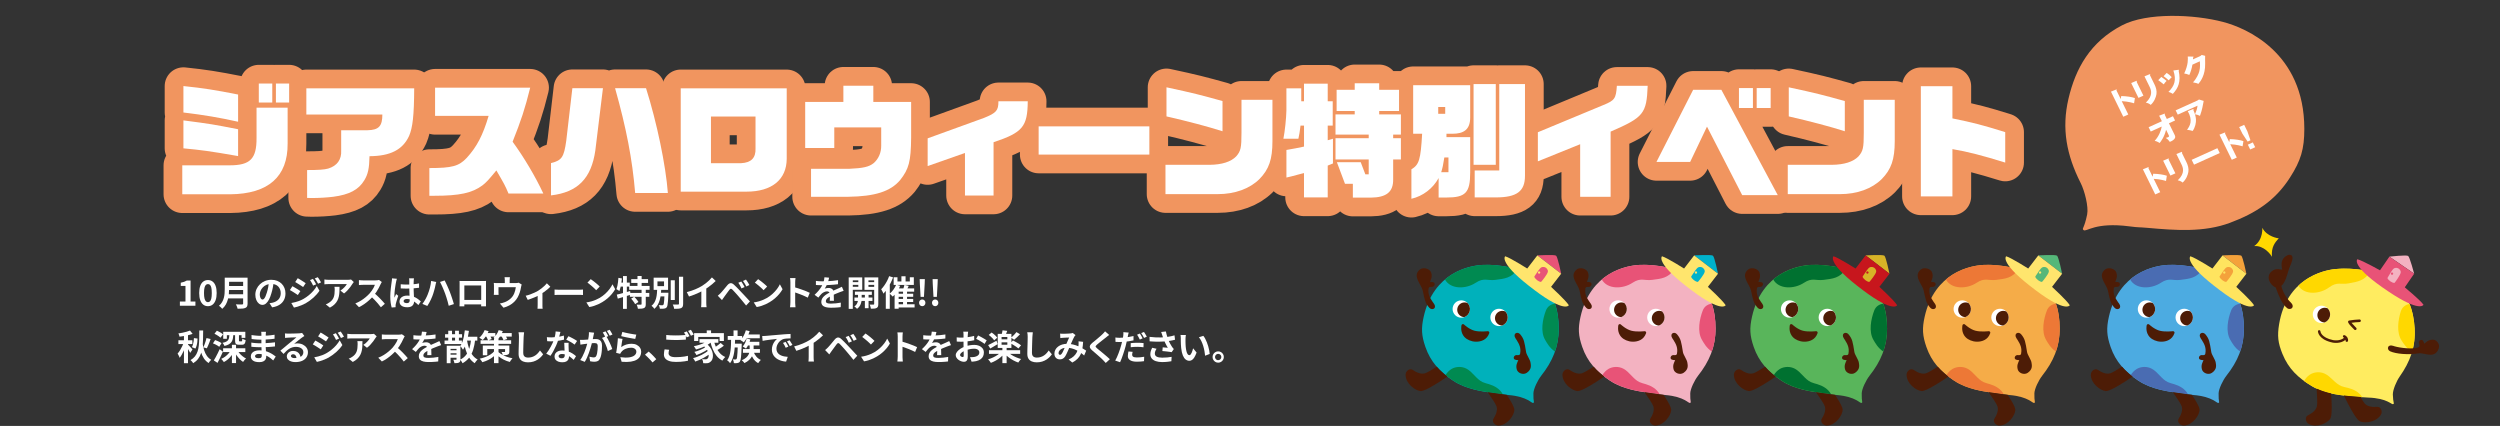 <?xml version="1.0" encoding="UTF-8"?><svg id="_レイヤー_2" xmlns="http://www.w3.org/2000/svg" viewBox="0 0 1141.13 194.43"><rect x="0" y="0" width="1141.13" height="194.43" fill="#333333" stroke="none"/><defs><style>.cls-1{fill:#ffd800;}.cls-1,.cls-2,.cls-3,.cls-4,.cls-5,.cls-6,.cls-7,.cls-8,.cls-9,.cls-10,.cls-11,.cls-12,.cls-13,.cls-14,.cls-15,.cls-16,.cls-17,.cls-18,.cls-19,.cls-20,.cls-21,.cls-22,.cls-23{stroke-width:0px;}.cls-2{fill:#00b2cc;}.cls-3{fill:#008a51;}.cls-4{fill:#4a6cb2;}.cls-5{fill:#f3b2c1;}.cls-6{fill:none;}.cls-7{fill:#ffe56d;}.cls-8{fill:#ffe45f;}.cls-9{fill:#4cabe1;}.cls-10{fill:#ffec60;}.cls-11{fill:#c7161d;}.cls-24{stroke:#f1955f;stroke-linecap:round;stroke-linejoin:round;stroke-width:17.09px;}.cls-24,.cls-13{fill:#f1955f;}.cls-12{fill:#f5ac48;}.cls-14{fill:#4d1c06;}.cls-15{fill:#f4a23b;}.cls-16{fill:#fff;}.cls-17{fill:#59b55b;}.cls-18{fill:#007130;}.cls-19{fill:#d7b327;}.cls-20{fill:#55b779;}.cls-21{fill:#00b1bb;}.cls-22{fill:#e85377;}.cls-23{fill:#ed7836;}</style></defs><g id="_原稿"><rect class="cls-6" width="1141.13" height="194.43"/><path class="cls-13" d="M949.68,83.46c-6.38-12.69-8.74-24.71-5.51-38.45,3.23-13.75,9.88-25.87,24.48-33.47,11.31-5.89,32.71-5.05,46.13-1.51,10.29,2.71,37.03,13.86,37.03,48.8,0,9.23-1.55,14.43-6.59,22.29-6.67,10.4-15.55,16.19-27.41,20.61-11.86,4.42-24.87,3.41-37.54,2.28-4.5-.4-3.77-.09-8.24-.68-15.93-2.09-19.75,2.75-20.97,1.7-.96-.82.27-.39,1.63-7.19.68-3.39-1.09-10.59-3-14.38Z"/><path class="cls-16" d="M968.27,43.84c2.48.07,4.74.41,6.21.92-.19,1.12-.22,1.24-.38,2.39-.64-.2-2.59-.8-5.63-.98l2.99,6.09-2.28,1.03-5.63-11.47,2.33-.93c.09-.04.26-.1.33.03.06.13-.06.25-.16.32l1.95,3.97.26-1.39Z"/><path class="cls-16" d="M975.07,36.94c.16-.07.26-.1.32.01.06.13-.06.28-.14.36l3.12,6.35-2.26,1.02-3.33-6.79,2.29-.95ZM981.15,33.91c.13-.06.27-.09.32.02.08.16-.05.29-.13.37l2.08,4.23c.7,1.42,1.14,2.96.89,4.5-.23,1.39-1.04,3.47-2.62,4.85-.46-.44-1.27-.87-2.22-1.03,3.53-3.33,2.34-5.96,1.69-7.29l-2.31-4.71,2.31-.95Z"/><path class="cls-16" d="M986.53,35.12c.74.46,1.86,1.33,2.41,1.81-.28.27-.9.92-1.32,1.58-.78-.68-1.65-1.31-2.49-1.91l1.4-1.49ZM988.99,33.28c.82.52,1.46,1.04,2.31,1.94-.82.8-1.08,1.07-1.37,1.45-.58-.55-1.7-1.45-2.37-1.9l1.43-1.49ZM994.28,31.87c.17-.03.29-.04.35.08.06.13-.12.23-.19.26,1.13,5.12-.15,7.93-2.65,10.64-.3-.2-1.01-.65-2-.89,2.83-2.85,3.69-5.4,2.25-9.79l2.25-.3Z"/><path class="cls-16" d="M1004.1,25.7c.45-.2.64-.4.86-.63l1.58.41c-.05.5,0,2.65.01,3.46.12,5.43-2.17,8.23-3.08,9.34-.37-.18-.96-.44-2.47-.69,1.65-1.76,2.58-3.93,2.88-5.06.47-1.77.32-3.62.23-4.55l-3.38,1.53c-.26,1.63-.74,3.19-1.41,4.7-1.09-.41-1.5-.56-2.34-.66,1.97-4.16,1.7-6.83,1.62-7.75l2.39.03c.07,0,.22.01.27.12.06.13-.11.25-.23.33-.02.5,0,.62-.03.82l3.09-1.4Z"/><path class="cls-16" d="M981.7,60.03l-.96-1.96,6.05-2.74-1.24-2.52,2.32-.89c.16-.05.26-.1.33.03.06.12-.05.26-.14.35l.99,2.01,2.8-1.27.96,1.96-2.8,1.27,2.63,5.35c.32.65.4,1.18-.18,1.86-.1.13-.64.74-2.03,1.29-.63-.89-1.03-1.28-1.86-1.84.54-.12.79-.18,1.08-.32.55-.25.46-.51.21-1.03l-1.15-2.35c-.77,3.32-2.38,5.34-2.93,6.04-.09-.05-1.17-.79-2.27-.99,2.03-2.19,2.94-4.84,3.21-6.51l-5.01,2.27Z"/><path class="cls-16" d="M1003.02,45.87c.09-.04.43-.2.7-.46l2.15.65c-.05.24-.06.32-.16.89-.57,3.27-1.17,4.92-1.53,5.93-.78-.38-1.37-.57-2.26-.72.63-1.51.92-2.4,1.16-3.92l-9.04,4.09-.96-1.96,9.93-4.49ZM1000.96,49.81c.1-.04.25-.1.32.05.06.13-.08.28-.13.33.65,1.45,1.12,3.02,1.2,4.2.12,1.58-.35,3.79-1.5,5.38-.95-.29-1.53-.4-2.57-.52,1.38-1.89,2.73-4.23.33-8.52l2.36-.91Z"/><path class="cls-16" d="M982.85,79.3c2.48.07,4.74.41,6.21.92-.19,1.12-.21,1.24-.38,2.39-.64-.2-2.59-.8-5.63-.98l2.99,6.09-2.28,1.03-5.63-11.47,2.33-.93c.1-.04.26-.1.33.03.06.13-.06.25-.16.32l1.95,3.97.26-1.39Z"/><path class="cls-16" d="M989.65,72.4c.16-.07.26-.1.32.01.06.13-.06.28-.13.36l3.12,6.35-2.26,1.02-3.33-6.79,2.29-.96ZM995.72,69.37c.14-.06.27-.09.32.01.08.16-.05.29-.13.38l2.08,4.23c.7,1.42,1.14,2.96.89,4.5-.23,1.39-1.04,3.47-2.62,4.85-.46-.44-1.27-.87-2.22-1.03,3.53-3.33,2.34-5.96,1.69-7.29l-2.31-4.71,2.31-.95Z"/><path class="cls-16" d="M1012.13,67.64l1.08,2.21-11.74,5.31-1.08-2.21,11.74-5.31Z"/><path class="cls-16" d="M1017.8,63.49c2.48.07,4.74.41,6.21.92-.19,1.12-.22,1.24-.38,2.39-.64-.2-2.59-.8-5.63-.98l2.99,6.09-2.28,1.03-5.63-11.47,2.33-.93c.09-.04.26-.1.33.03.06.13-.06.25-.15.32l1.95,3.97.26-1.39Z"/><path class="cls-16" d="M1024.35,56.97l1.49,3.03,1.39,4.04-1.3.59-2.37-3.59-1.49-3.03,2.28-1.03ZM1026.03,66.03l2.27-1.03,1.08,2.2-2.27,1.03-1.08-2.2Z"/><path class="cls-21" d="M703.45,171.55c5.19-6.56,8.06-13.23,8.04-21.59-.02-8.37-2.15-16.21-9.29-22.43-5.53-4.82-17.54-6.98-25.46-6.6-6.07.3-22.39,3.43-26.9,23.68-1.19,5.35-1,8.55.78,13.73,2.37,6.86,6.55,11.31,12.58,15.35,6.03,4.03,13.39,5.06,20.59,5.98,2.55.33,2.11.41,4.67.63,9.13.77,10.63,4.04,11.45,3.59.64-.36-.1-.26.02-4.37.06-2.05,1.98-6,3.53-7.96Z"/><path class="cls-14" d="M652.05,131.83c.02-.19.05-.38.16-.54.3-.45,1-.29,1.54-.34.72-.06,1.3-.74,1.07-1.58-.13-.49-.77-.68-2.08-.71.35-.92,1.2-2.35.48-4.35-.56-1.56-3.45-2.56-5.05-1.35-2.35,1.78-1.37,4.02-1.06,4.81.5,1.29,1.99,3.47,2.26,4.73.99,4.64,1.16,5.94,3.13,8.06.64.68,1.65.71,2.17.19.31-.31.44-.83.2-1.52-.29-.64-.65-1.03-.83-1.28-1.52-2.16-2.28-3.73-1.98-6.11Z"/><path class="cls-14" d="M693.89,161.29c-.03.19-.07.38-.19.53-.32.43-1.02.24-1.56.26-.72.03-1.34.68-1.15,1.53.11.49.74.72,2.05.8-.39.9-1.31,2.3-.68,4.32.49,1.58,2.89,2.57,4.54,1.44,2.43-1.67,1.85-3.6,1.72-4.61-.17-1.37-1.82-3.56-2.03-4.83-.77-4.68-.88-5.99-2.75-8.2-.6-.71-1.62-.79-2.15-.29-.32.3-.48.81-.27,1.51.26.66.6,1.05.77,1.32,1.42,2.23,2.1,3.84,1.69,6.2Z"/><circle class="cls-16" cx="667" cy="141.05" r="3.96"/><path class="cls-14" d="M667.77,144.67c.22.05.43.07.65.08,1.2-.46,2.15-1.49,2.45-2.83s-.12-2.68-1.01-3.6c-.2-.09-.4-.15-.62-.2-1.81-.4-3.61.74-4.01,2.55s.74,3.61,2.55,4.01Z"/><circle class="cls-16" cx="684.23" cy="144.89" r="3.96"/><path class="cls-14" d="M685,148.51c.22.05.43.07.65.08,1.2-.46,2.15-1.49,2.45-2.83s-.12-2.68-1.01-3.6c-.2-.09-.4-.15-.62-.2-1.81-.4-3.61.74-4.01,2.55s.74,3.61,2.55,4.01Z"/><path class="cls-3" d="M709.75,138.58c-1.69.3-3.34,1.12-4.12,3.17-1.48,3.86-2.6,9.59-.35,13.4.67,1.13,2.04,3.77,4.5,5.3,1.13-3.25,1.72-6.7,1.71-10.5,0-3.94-.49-7.77-1.74-11.37Z"/><path class="cls-3" d="M659.83,171.2c1.05.85,2.18,1.67,3.38,2.47,6.03,4.03,13.39,5.06,20.59,5.98,1.12.14,1.66.24,2.13.32-.03-.06-.06-.13-.09-.19-1.26-2.28-3.71-3.68-6.21-4.43-.97-.29-1.98-.51-2.9-.94-2.89-1.36-4.5-4.62-7.32-6.11-2.11-1.12-4.8-1.07-6.87.12-1.08.69-2.06,1.64-2.7,2.77Z"/><path class="cls-3" d="M692.69,122.87c-5.31-1.53-11.32-2.18-15.94-1.95-3.64.18-10.96,1.38-17.21,6.66,2.62,4.62,9.62,4.4,14,1.52,3.88-2.54,5.32-.86,9.01-1.35,4.13-.55,7.34-.75,10.14-4.88Z"/><path class="cls-22" d="M701.72,116.57s7.81-.45,8.56.13c.75.58,2.32,8.24,2.32,8.24l-10.88-8.37Z"/><path class="cls-7" d="M711.19,133.98c-1.27-1.24-2.47-2.37-3.2-3.05l4.61-5.99-10.88-8.37-4.61,6c-.85-.54-2.2-1.37-3.65-2.24-2.44-1.46-5.2-3-6.42-3.36,0,0-.77.64.18,2.63s3.59,5.31,10.43,10.68l1.43,1.1,1.43,1.1c6.94,5.23,10.83,6.94,13,7.34,2.16.4,2.59-.5,2.59-.5-.66-1.09-2.86-3.36-4.89-5.35Z"/><path class="cls-22" d="M703.48,128.61c.38-.38,2.78-3.33,3.03-4.49,0-.03.01-.07.02-.1.17-1.15-1-1.86-1-1.86-1.17-.67-2.01-.09-2.01-.09-.7.34-2.08,2.46-2.84,3.66-.07.11-.35.48-.34.6.03.35.78,1.2,1.25,1.54,1.52,1.09,1.9.74,1.9.74Z"/><circle class="cls-7" cx="702.52" cy="124.39" r=".53"/><path class="cls-14" d="M679.65,151.41c-.15-.18-.38-.27-.62-.24-.03,0-3.4.43-5.93-.2-2.48-.61-4.84-2.83-4.86-2.86-.18-.17-.43-.23-.66-.16-.23.07-.41.25-.47.49-.02.1-.58,2.43.7,4.53.85,1.4,2.3,2.35,4.3,2.82.47.11,1.06.18,1.71.18,2.16,0,4.92-.82,5.96-3.92.08-.22.03-.47-.12-.65Z"/><path class="cls-14" d="M655.81,167.37c-2.07,1.32-4.27,2.68-5.34,3.02-.91.28-2.76.4-5.45-1.44-1.07-.73-1.96-.37-2.53.17-.57.53-.93,1.22-.91,2,.09,4.1,4.44,7.14,6.74,7.37.56.06,2.29.23,12.36-6.6-1.83-1.4-3.46-2.88-4.88-4.51Z"/><path class="cls-14" d="M679.04,179c1.59,2.31,3.57,5.13,4.02,6.4.32.9.5,2.74-1.24,5.49-.69,1.1-.3,1.97.26,2.52.56.55,1.25.88,2.03.84,4.1-.24,6.97-4.7,7.12-7,.03-.45.1-1.63-3.48-7.02-1.79-.17-1.68-.27-3.96-.56-1.58-.2-3.17-.41-4.75-.66Z"/><path class="cls-17" d="M853.31,171.55c5.19-6.56,8.06-13.23,8.04-21.59-.02-8.37-2.15-16.21-9.29-22.43-5.53-4.82-17.54-6.98-25.46-6.6-6.07.3-22.39,3.43-26.9,23.68-1.19,5.35-1,8.55.78,13.73,2.37,6.86,6.55,11.31,12.58,15.35s13.39,5.06,20.59,5.98c2.55.33,2.11.41,4.67.63,9.13.77,10.63,4.04,11.45,3.59.64-.36-.1-.26.02-4.37.06-2.05,1.98-6,3.53-7.96Z"/><path class="cls-14" d="M801.91,131.83c.02-.19.05-.38.16-.54.3-.45,1-.29,1.54-.34.72-.06,1.3-.74,1.07-1.58-.13-.49-.77-.68-2.08-.71.35-.92,1.2-2.35.48-4.35-.56-1.56-3.45-2.56-5.05-1.35-2.35,1.78-1.37,4.02-1.06,4.81.5,1.29,1.99,3.47,2.26,4.73.99,4.64,1.16,5.94,3.13,8.06.64.68,1.65.71,2.17.19.31-.31.44-.83.2-1.52-.29-.64-.65-1.03-.83-1.28-1.52-2.16-2.28-3.73-1.98-6.11Z"/><path class="cls-14" d="M843.75,161.29c-.03.19-.07.38-.19.53-.32.43-1.02.24-1.56.26-.72.03-1.34.68-1.15,1.53.11.49.74.72,2.05.8-.39.9-1.31,2.3-.68,4.32.49,1.58,2.89,2.57,4.54,1.44,2.43-1.67,1.85-3.6,1.72-4.61-.17-1.37-1.82-3.56-2.03-4.83-.77-4.68-.88-5.99-2.75-8.2-.6-.71-1.62-.79-2.15-.29-.32.3-.48.81-.27,1.51.26.66.6,1.05.77,1.32,1.42,2.23,2.1,3.84,1.69,6.2Z"/><circle class="cls-16" cx="816.86" cy="141.05" r="3.96"/><path class="cls-14" d="M817.63,144.67c.22.05.43.07.65.08,1.2-.46,2.15-1.49,2.45-2.83s-.12-2.68-1.01-3.6c-.2-.09-.4-.15-.62-.2-1.81-.4-3.61.74-4.01,2.55s.74,3.61,2.55,4.01Z"/><circle class="cls-16" cx="834.08" cy="144.89" r="3.96"/><path class="cls-14" d="M834.85,148.51c.22.05.43.07.65.08,1.2-.46,2.15-1.49,2.45-2.83.3-1.34-.12-2.68-1.01-3.6-.2-.09-.4-.15-.62-.2-1.81-.4-3.61.74-4.01,2.55-.4,1.81.74,3.61,2.55,4.01Z"/><path class="cls-18" d="M859.61,138.58c-1.69.3-3.34,1.12-4.12,3.17-1.48,3.86-2.6,9.59-.35,13.4.67,1.13,2.04,3.77,4.5,5.3,1.13-3.25,1.72-6.7,1.71-10.5,0-3.94-.49-7.77-1.74-11.37Z"/><path class="cls-18" d="M809.68,171.2c1.05.85,2.18,1.67,3.38,2.47,6.03,4.03,13.39,5.06,20.59,5.98,1.12.14,1.66.24,2.13.32-.03-.06-.06-.13-.09-.19-1.26-2.28-3.71-3.68-6.21-4.43-.97-.29-1.98-.51-2.9-.94-2.89-1.36-4.5-4.62-7.32-6.11-2.11-1.12-4.8-1.07-6.87.12-1.08.69-2.06,1.64-2.7,2.77Z"/><path class="cls-18" d="M842.54,122.87c-5.31-1.53-11.32-2.18-15.94-1.95-3.64.18-10.96,1.38-17.21,6.66,2.62,4.62,9.62,4.4,14,1.52,3.88-2.54,5.32-.86,9.01-1.35,4.13-.55,7.34-.75,10.14-4.88Z"/><path class="cls-19" d="M851.57,116.57s7.81-.45,8.56.13,2.32,8.24,2.32,8.24l-10.88-8.37Z"/><path class="cls-11" d="M861.05,133.98c-1.27-1.24-2.47-2.37-3.2-3.05l4.61-5.99-10.88-8.37-4.61,6c-.85-.54-2.2-1.37-3.65-2.24-2.44-1.46-5.2-3-6.42-3.36,0,0-.77.64.18,2.63.94,1.99,3.59,5.31,10.43,10.68l1.43,1.1,1.43,1.1c6.94,5.23,10.83,6.94,13,7.34,2.16.4,2.59-.5,2.59-.5-.66-1.09-2.86-3.36-4.89-5.35Z"/><path class="cls-19" d="M853.33,128.61c.38-.38,2.78-3.33,3.03-4.49,0-.03.01-.07.02-.1.17-1.15-1-1.86-1-1.86-1.17-.67-2.01-.09-2.01-.09-.7.34-2.08,2.46-2.84,3.66-.07.11-.35.48-.34.6.03.35.78,1.2,1.25,1.54,1.52,1.09,1.9.74,1.9.74Z"/><circle class="cls-11" cx="852.38" cy="124.39" r=".53"/><path class="cls-14" d="M829.51,151.41c-.15-.18-.38-.27-.62-.24-.03,0-3.4.43-5.93-.2-2.48-.61-4.84-2.83-4.86-2.86-.18-.17-.43-.23-.66-.16-.23.07-.41.25-.47.49-.02.1-.58,2.43.7,4.53.85,1.4,2.3,2.35,4.3,2.82.47.11,1.06.18,1.71.18,2.16,0,4.92-.82,5.96-3.92.08-.22.03-.47-.12-.65Z"/><path class="cls-14" d="M805.67,167.37c-2.07,1.32-4.27,2.68-5.34,3.02-.91.28-2.76.4-5.45-1.44-1.07-.73-1.96-.37-2.53.17-.57.53-.93,1.22-.91,2,.09,4.1,4.44,7.14,6.74,7.37.56.06,2.29.23,12.36-6.6-1.83-1.4-3.46-2.88-4.88-4.51Z"/><path class="cls-14" d="M828.89,179c1.59,2.31,3.57,5.13,4.02,6.4.32.9.5,2.74-1.24,5.49-.69,1.1-.3,1.97.26,2.52.56.55,1.25.88,2.03.84,4.1-.24,6.97-4.7,7.12-7,.03-.45.1-1.63-3.48-7.02-1.79-.17-1.68-.27-3.96-.56-1.58-.2-3.17-.41-4.75-.66Z"/><path class="cls-12" d="M932.12,171.55c5.19-6.56,8.06-13.23,8.04-21.59-.02-8.37-2.15-16.21-9.29-22.43-5.53-4.82-17.54-6.98-25.46-6.6-6.07.3-22.39,3.43-26.9,23.68-1.19,5.35-1,8.55.78,13.73,2.37,6.86,6.55,11.31,12.58,15.35,6.03,4.03,13.39,5.06,20.59,5.98,2.55.33,2.11.41,4.67.63,9.13.77,10.63,4.04,11.45,3.59.64-.36-.1-.26.02-4.37.06-2.05,1.98-6,3.53-7.96Z"/><path class="cls-14" d="M880.72,131.83c.02-.19.05-.38.16-.54.3-.45,1-.29,1.54-.34.72-.06,1.3-.74,1.07-1.58-.13-.49-.77-.68-2.08-.71.35-.92,1.2-2.35.48-4.35-.56-1.56-3.45-2.56-5.05-1.35-2.35,1.78-1.37,4.02-1.06,4.81.5,1.29,1.99,3.47,2.26,4.73.99,4.64,1.16,5.94,3.13,8.06.64.68,1.65.71,2.17.19.31-.31.44-.83.2-1.52-.29-.64-.65-1.03-.83-1.28-1.52-2.16-2.28-3.73-1.98-6.11Z"/><path class="cls-14" d="M922.56,161.29c-.03.19-.07.38-.19.53-.32.43-1.02.24-1.56.26-.72.03-1.34.68-1.15,1.53.11.49.74.72,2.05.8-.39.9-1.31,2.3-.68,4.32.49,1.58,2.89,2.57,4.54,1.44,2.43-1.67,1.85-3.6,1.72-4.61-.17-1.37-1.82-3.56-2.03-4.83-.77-4.68-.88-5.99-2.75-8.2-.6-.71-1.62-.79-2.15-.29-.32.3-.48.81-.27,1.51.26.66.6,1.05.77,1.32,1.42,2.23,2.1,3.84,1.69,6.2Z"/><circle class="cls-16" cx="895.67" cy="141.05" r="3.96"/><path class="cls-14" d="M896.44,144.67c.22.05.43.07.65.08,1.2-.46,2.15-1.49,2.45-2.83.3-1.34-.12-2.68-1.01-3.6-.2-.09-.4-.15-.62-.2-1.81-.4-3.61.74-4.01,2.55-.4,1.81.74,3.61,2.55,4.01Z"/><circle class="cls-16" cx="912.89" cy="144.89" r="3.96"/><path class="cls-14" d="M913.66,148.51c.22.05.43.07.65.08,1.2-.46,2.15-1.49,2.45-2.83s-.12-2.68-1.01-3.6c-.2-.09-.4-.15-.62-.2-1.81-.4-3.61.74-4.01,2.55s.74,3.61,2.55,4.01Z"/><path class="cls-23" d="M938.42,138.58c-1.69.3-3.34,1.12-4.12,3.17-1.48,3.86-2.6,9.59-.35,13.4.67,1.13,2.04,3.77,4.5,5.3,1.13-3.25,1.72-6.7,1.71-10.5,0-3.94-.49-7.77-1.74-11.37Z"/><path class="cls-23" d="M888.49,171.2c1.05.85,2.18,1.67,3.38,2.47,6.03,4.03,13.39,5.06,20.59,5.98,1.12.14,1.66.24,2.13.32-.03-.06-.06-.13-.09-.19-1.26-2.28-3.71-3.68-6.21-4.43-.97-.29-1.98-.51-2.9-.94-2.89-1.36-4.5-4.62-7.32-6.11-2.11-1.12-4.8-1.07-6.87.12-1.08.69-2.06,1.64-2.7,2.77Z"/><path class="cls-23" d="M921.35,122.87c-5.31-1.53-11.32-2.18-15.94-1.95-3.64.18-10.96,1.38-17.21,6.66,2.62,4.62,9.62,4.4,14,1.52,3.88-2.54,5.32-.86,9.01-1.35,4.13-.55,7.34-.75,10.14-4.88Z"/><path class="cls-20" d="M930.38,116.57s7.81-.45,8.56.13c.75.58,2.32,8.24,2.32,8.24l-10.88-8.37Z"/><path class="cls-7" d="M939.86,133.98c-1.27-1.24-2.47-2.37-3.2-3.05l4.61-5.99-10.88-8.37-4.61,6c-.85-.54-2.2-1.37-3.65-2.24-2.44-1.46-5.2-3-6.42-3.36,0,0-.77.64.18,2.63s3.59,5.31,10.43,10.68l1.43,1.1,1.43,1.1c6.94,5.23,10.83,6.94,13,7.34,2.16.4,2.59-.5,2.59-.5-.66-1.09-2.86-3.36-4.89-5.35Z"/><path class="cls-20" d="M932.14,128.61c.38-.38,2.78-3.33,3.03-4.49,0-.03.01-.07.02-.1.17-1.15-1-1.86-1-1.86-1.17-.67-2.01-.09-2.01-.09-.7.34-2.08,2.46-2.84,3.66-.07.11-.35.48-.34.6.03.35.78,1.2,1.25,1.54,1.52,1.09,1.9.74,1.9.74Z"/><circle class="cls-7" cx="931.19" cy="124.39" r=".53"/><path class="cls-14" d="M908.32,151.41c-.15-.18-.38-.27-.62-.24-.03,0-3.4.43-5.93-.2-2.48-.61-4.84-2.83-4.86-2.86-.18-.17-.43-.23-.66-.16-.23.07-.41.25-.47.49-.02.1-.58,2.43.7,4.53.85,1.4,2.3,2.35,4.3,2.82.47.11,1.06.18,1.71.18,2.16,0,4.92-.82,5.96-3.92.08-.22.03-.47-.12-.65Z"/><path class="cls-14" d="M884.48,167.37c-2.07,1.32-4.27,2.68-5.34,3.02-.91.28-2.76.4-5.45-1.44-1.07-.73-1.96-.37-2.53.17-.57.53-.93,1.22-.91,2,.09,4.1,4.44,7.14,6.74,7.37.56.06,2.29.23,12.36-6.6-1.83-1.4-3.46-2.88-4.88-4.51Z"/><path class="cls-14" d="M907.7,179c1.59,2.31,3.57,5.13,4.02,6.4.32.9.5,2.74-1.24,5.49-.69,1.1-.3,1.97.26,2.52.56.55,1.25.88,2.03.84,4.1-.24,6.97-4.7,7.12-7,.03-.45.1-1.63-3.48-7.02-1.79-.17-1.68-.27-3.96-.56-1.58-.2-3.17-.41-4.75-.66Z"/><path class="cls-9" d="M1016.21,171.55c5.19-6.56,8.06-13.23,8.04-21.59-.02-8.37-2.15-16.21-9.29-22.43-5.53-4.82-17.54-6.98-25.46-6.6-6.07.3-22.39,3.43-26.9,23.68-1.19,5.35-1,8.55.78,13.73,2.37,6.86,6.55,11.31,12.58,15.35,6.03,4.03,13.39,5.06,20.59,5.98,2.55.33,2.11.41,4.67.63,9.13.77,10.63,4.04,11.45,3.59.64-.36-.1-.26.02-4.37.06-2.05,1.98-6,3.53-7.96Z"/><path class="cls-14" d="M964.81,131.83c.02-.19.05-.38.16-.54.3-.45,1-.29,1.54-.34.72-.06,1.3-.74,1.07-1.58-.13-.49-.77-.68-2.08-.71.35-.92,1.2-2.35.48-4.35-.56-1.56-3.45-2.56-5.05-1.35-2.35,1.78-1.37,4.02-1.06,4.81.5,1.29,1.99,3.47,2.26,4.73.99,4.64,1.16,5.94,3.13,8.06.64.68,1.65.71,2.17.19.31-.31.44-.83.2-1.52-.29-.64-.65-1.03-.83-1.28-1.52-2.16-2.28-3.73-1.98-6.11Z"/><path class="cls-14" d="M1006.65,161.29c-.03.19-.07.38-.19.53-.32.43-1.02.24-1.56.26-.72.03-1.34.68-1.15,1.53.11.49.74.72,2.05.8-.39.9-1.31,2.3-.68,4.32.49,1.58,2.89,2.57,4.54,1.44,2.43-1.67,1.85-3.6,1.72-4.61-.17-1.37-1.82-3.56-2.03-4.83-.77-4.68-.88-5.99-2.75-8.2-.6-.71-1.62-.79-2.15-.29-.32.3-.48.81-.27,1.51.26.66.6,1.05.77,1.32,1.42,2.23,2.1,3.84,1.69,6.2Z"/><circle class="cls-16" cx="979.76" cy="141.05" r="3.96"/><path class="cls-14" d="M980.53,144.67c.22.05.43.07.65.08,1.2-.46,2.15-1.49,2.45-2.83.3-1.34-.12-2.68-1.01-3.6-.2-.09-.4-.15-.62-.2-1.81-.4-3.61.74-4.01,2.55s.74,3.61,2.55,4.01Z"/><circle class="cls-16" cx="996.99" cy="144.89" r="3.96"/><path class="cls-14" d="M997.76,148.51c.22.05.43.07.65.08,1.2-.46,2.15-1.49,2.45-2.83.3-1.34-.12-2.68-1.01-3.6-.2-.09-.4-.15-.62-.2-1.81-.4-3.61.74-4.01,2.55-.4,1.81.74,3.61,2.55,4.01Z"/><path class="cls-4" d="M1022.51,138.58c-1.69.3-3.34,1.12-4.12,3.17-1.48,3.86-2.6,9.59-.35,13.4.67,1.13,2.04,3.77,4.5,5.3,1.13-3.25,1.72-6.7,1.71-10.5,0-3.94-.49-7.77-1.74-11.37Z"/><path class="cls-4" d="M972.59,171.2c1.05.85,2.18,1.67,3.38,2.47,6.03,4.03,13.39,5.06,20.59,5.98,1.12.14,1.66.24,2.13.32-.03-.06-.06-.13-.09-.19-1.26-2.28-3.71-3.68-6.21-4.43-.97-.29-1.98-.51-2.9-.94-2.89-1.36-4.5-4.62-7.32-6.11-2.11-1.12-4.8-1.07-6.87.12-1.08.69-2.06,1.64-2.7,2.77Z"/><path class="cls-4" d="M1005.45,122.87c-5.31-1.53-11.32-2.18-15.94-1.95-3.64.18-10.96,1.38-17.21,6.66,2.62,4.62,9.62,4.4,14,1.52,3.88-2.54,5.32-.86,9.01-1.35,4.13-.55,7.34-.75,10.14-4.88Z"/><path class="cls-15" d="M1014.48,116.57s7.81-.45,8.56.13c.75.58,2.32,8.24,2.32,8.24l-10.88-8.37Z"/><path class="cls-8" d="M1023.95,133.98c-1.27-1.24-2.47-2.37-3.2-3.05l4.61-5.99-10.88-8.37-4.61,6c-.85-.54-2.2-1.37-3.65-2.24-2.44-1.46-5.2-3-6.42-3.36,0,0-.77.64.18,2.63s3.59,5.31,10.43,10.68l1.43,1.1,1.43,1.1c6.94,5.23,10.83,6.94,13,7.34,2.16.4,2.59-.5,2.59-.5-.66-1.09-2.86-3.36-4.89-5.35Z"/><path class="cls-15" d="M1016.24,128.61c.38-.38,2.78-3.33,3.03-4.49,0-.03.01-.07.02-.1.17-1.15-1-1.86-1-1.86-1.17-.67-2.01-.09-2.01-.09-.7.34-2.08,2.46-2.84,3.66-.07.11-.35.48-.34.6.03.35.78,1.2,1.25,1.54,1.52,1.09,1.9.74,1.9.74Z"/><circle class="cls-8" cx="1015.28" cy="124.39" r=".53"/><path class="cls-14" d="M992.41,151.41c-.15-.18-.38-.27-.62-.24-.03,0-3.4.43-5.93-.2-2.48-.61-4.84-2.83-4.86-2.86-.18-.17-.43-.23-.66-.16-.23.07-.41.25-.47.49-.02.1-.58,2.43.7,4.53.85,1.4,2.3,2.35,4.3,2.82.47.11,1.06.18,1.71.18,2.16,0,4.92-.82,5.96-3.92.08-.22.03-.47-.12-.65Z"/><path class="cls-14" d="M968.58,167.37c-2.07,1.32-4.27,2.68-5.34,3.02-.91.28-2.76.4-5.45-1.44-1.07-.73-1.96-.37-2.53.17-.57.53-.93,1.22-.91,2,.09,4.1,4.44,7.14,6.74,7.37.56.06,2.29.23,12.36-6.6-1.83-1.4-3.46-2.88-4.88-4.51Z"/><path class="cls-14" d="M991.8,179c1.59,2.31,3.57,5.13,4.02,6.4.32.9.5,2.74-1.24,5.49-.69,1.1-.3,1.97.26,2.52.56.55,1.25.88,2.03.84,4.1-.24,6.97-4.7,7.12-7,.03-.45.1-1.63-3.48-7.02-1.79-.17-1.68-.27-3.96-.56-1.58-.2-3.17-.41-4.75-.66Z"/><path class="cls-1" d="M1028.91,112.33c4.45-.41,7.66,3.94,8.12,4.9-.33-4.48,1.26-6.38,3.13-8.5-.14.15-5.53-.71-7.49-4.71-.16-.33.67,5.16-3.75,8.31Z"/><path class="cls-10" d="M1095.3,171.94c4.83-6.83,7.34-13.64,6.87-21.99-.47-8.35-3.02-16.08-10.47-21.9-5.78-4.52-17.89-6.03-25.78-5.23-6.05.62-22.17,4.63-25.6,25.08-.91,5.4-.54,8.6,1.52,13.67,2.73,6.72,7.15,10.94,13.39,14.65,6.23,3.71,13.64,4.34,20.88,4.87,2.57.19,2.13.3,4.7.38,9.16.28,10.83,3.47,11.62,2.97.62-.39-.11-.26-.21-4.36-.05-2.05,1.65-6.1,3.09-8.14Z"/><circle class="cls-16" cx="1059.63" cy="143.49" r="3.96"/><path class="cls-14" d="M1060.41,147.11c.22.05.43.07.65.08,1.19-.46,2.14-1.49,2.44-2.84.3-1.34-.13-2.68-1.02-3.6-.2-.09-.4-.15-.62-.2-1.81-.4-3.61.74-4.01,2.56s.74,3.61,2.56,4.01Z"/><path class="cls-14" d="M1071.77,155.56c.16-1.08-.48-2.14-1.57-2.56-.29-.11-.63.03-.74.33-.11.29.03.63.33.74.07.03.13.06.2.1-2.05,1.72-4.98,1.09-5.02,1.08-5.51-1.15-5.79-3.88-5.8-4.01-.02-.31-.28-.55-.6-.54-.32.01-.56.28-.54.6,0,.14.22,3.34,5.68,4.83.32.09.66.17,1.01.24.15.03,3.44.75,5.92-1.26.01.09.02.19,0,.29-.04.29.14.56.41.64.02,0,.04.01.07.01.31.05.6-.17.65-.48Z"/><path class="cls-1" d="M1099.82,138.69c-1.67.39-3.27,1.3-3.95,3.38-1.27,3.93-2.08,9.71.36,13.4.73,1.1,2.24,3.66,4.78,5.05.95-3.31,1.36-6.78,1.15-10.58-.22-3.94-.9-7.74-2.35-11.26Z"/><path class="cls-1" d="M1051.72,173.94c1.1.79,2.26,1.55,3.5,2.29,6.23,3.71,13.64,4.34,20.88,4.87,1.12.08,1.67.15,2.14.21-.03-.06-.07-.12-.1-.18-1.38-2.21-3.91-3.47-6.44-4.09-.99-.24-2-.4-2.94-.78-2.96-1.2-4.74-4.37-7.64-5.71-2.17-1-4.85-.81-6.85.49-1.05.75-1.97,1.74-2.54,2.91Z"/><path class="cls-1" d="M1081.94,123.92c-5.38-1.25-11.42-1.57-16.03-1.1-3.62.37-10.87,1.96-16.83,7.58,2.86,4.48,9.84,3.88,14.06.77,3.73-2.75,5.27-1.14,8.93-1.83,4.1-.77,7.29-1.14,9.87-5.42Z"/><path class="cls-5" d="M1090.63,117.14s7.78-.87,8.56-.33c.78.54,2.76,8.11,2.76,8.11l-11.31-7.78Z"/><path class="cls-22" d="M1101.02,134.02c-1.33-1.17-2.59-2.23-3.35-2.87l4.28-6.22-11.31-7.78-4.29,6.23c-.88-.49-2.27-1.25-3.76-2.04-2.52-1.33-5.35-2.72-6.59-3.01,0,0-.73.68.32,2.62,1.05,1.93,3.87,5.11,10.98,10.11l1.49,1.02,1.49,1.02c7.21,4.85,11.19,6.35,13.37,6.64,2.18.29,2.56-.64,2.56-.64-.71-1.06-3.03-3.2-5.17-5.08Z"/><path class="cls-5" d="M1093.03,129.07c.36-.4,2.6-3.48,2.78-4.65,0-.04,0-.07.01-.1.11-1.16-1.1-1.8-1.1-1.8-1.2-.61-2.01.02-2.01.02-.68.38-1.94,2.57-2.64,3.81-.06.11-.33.5-.31.61.05.35.85,1.16,1.33,1.47,1.57,1,1.93.64,1.93.64Z"/><circle class="cls-22" cx="1091.85" cy="124.9" r=".53"/><path class="cls-14" d="M1046.26,138.85c-.4-.64-.85-.99-1.08-1.23-1.67-1.76-3.36-4.7-3.85-7.12,2.08-1.76,2.89-6.15,3.59-8.06.58-1.57,2.94-5.93.23-6.14-1.14-.08-2.48,1.09-2.95,1.75-.95,1.34-.99,3.51-.42,5.03-1.06-.03-2.71-.8-4.56.53-3.53,2.53-.78,6.83,1.48,7.53,1.64,4.41,2.96,7.64,5.25,9.49.78.63,1.86.5,2.33-.14.28-.38.34-.95-.02-1.65Z"/><path class="cls-14" d="M1103.81,158.52c.17-.08.35-.17.46-.32.33-.43-.04-1.04-.17-1.57-.17-.7.29-1.47,1.16-1.52.51-.03.89.51,1.33,1.75.76-.62,1.85-1.88,3.97-1.83,1.66.04,3.26,2.07,2.62,3.98-.94,2.79-2.95,2.97-3.96,2.91-1.8-.09-3.93-.85-5.2-.64-4.82.79-10.43.26-13.06-.94-.85-.39-1.2-1.34-.86-1.99.2-.39.65-.68,1.38-.67.7.07,1.18.29,1.48.38,2.54.76,8.69,1.5,10.85.47Z"/><path class="cls-14" d="M1075.07,150.66c-.16,0-.32-.06-.44-.19-.09-.1-.24-.25-.43-.44-1.8-1.82-2.36-2.54-2.42-3.07-.03-.31.18-.6.49-.65,1.41-.26,3.32-.45,4.74-.49.33,0,.6.25.61.58,0,.33-.25.6-.58.61-1.1.03-2.49.15-3.7.33.5.6,1.37,1.49,1.72,1.85.19.2.35.36.45.46.22.24.21.62-.03.84-.11.11-.26.16-.41.16Z"/><path class="cls-14" d="M1057.57,185.42c-.2.93-1,2.6-3.92,4.05-1.16.58-1.28,1.53-1.09,2.29.19.76.61,1.41,1.3,1.77,3.62,1.92,8.4-.39,9.72-2.28.3-.43,1.18-1.69.46-11.66-2.28-.51-4.5-1.21-6.61-2.2.16,2.87.43,6.65.14,8.03Z"/><path class="cls-14" d="M1069.85,180.54c5.31,10.86,6.89,11.57,7.4,11.8,2.11.94,7.39.47,9.51-3.04.4-.67.43-1.44.21-2.19-.23-.75-.82-1.51-2.11-1.4-3.24.26-4.79-.76-5.44-1.46-.5-.54-1.19-1.69-1.93-3.04-.35-.04-.78-.08-1.39-.12-2.08-.15-4.17-.32-6.25-.56Z"/><path class="cls-5" d="M775.04,171.55c5.19-6.56,8.06-13.23,8.04-21.59-.02-8.37-2.15-16.21-9.29-22.43-5.53-4.82-17.54-6.98-25.46-6.6-6.07.3-22.39,3.43-26.9,23.68-1.19,5.35-1,8.55.78,13.73,2.37,6.86,6.55,11.31,12.58,15.35,6.03,4.03,13.39,5.06,20.59,5.98,2.55.33,2.11.41,4.67.63,9.13.77,10.63,4.04,11.45,3.59.64-.36-.1-.26.02-4.37.06-2.05,1.98-6,3.53-7.96Z"/><path class="cls-14" d="M723.64,131.83c.02-.19.05-.38.16-.54.3-.45,1-.29,1.54-.34.72-.06,1.3-.74,1.07-1.58-.13-.49-.77-.68-2.08-.71.35-.92,1.2-2.35.48-4.35-.56-1.56-3.45-2.56-5.05-1.35-2.35,1.78-1.37,4.02-1.06,4.81.5,1.29,1.99,3.47,2.26,4.73.99,4.64,1.16,5.94,3.13,8.06.64.68,1.65.71,2.17.19.31-.31.44-.83.2-1.52-.29-.64-.65-1.03-.83-1.28-1.52-2.16-2.28-3.73-1.98-6.11Z"/><path class="cls-14" d="M765.48,161.29c-.03.19-.07.38-.19.53-.32.43-1.02.24-1.56.26-.72.03-1.34.68-1.15,1.53.11.49.74.72,2.05.8-.39.9-1.31,2.3-.68,4.32.49,1.58,2.89,2.57,4.54,1.44,2.43-1.67,1.85-3.6,1.72-4.61-.17-1.37-1.82-3.56-2.03-4.83-.77-4.68-.88-5.99-2.75-8.2-.6-.71-1.62-.79-2.15-.29-.32.3-.48.81-.27,1.51.26.66.6,1.05.77,1.32,1.42,2.23,2.1,3.84,1.69,6.2Z"/><circle class="cls-16" cx="738.59" cy="141.05" r="3.96"/><path class="cls-14" d="M739.36,144.67c.22.05.43.07.65.08,1.2-.46,2.15-1.49,2.45-2.83s-.12-2.68-1.01-3.6c-.2-.09-.4-.15-.62-.2-1.81-.4-3.61.74-4.01,2.55-.4,1.81.74,3.61,2.55,4.01Z"/><circle class="cls-16" cx="755.82" cy="144.89" r="3.96"/><path class="cls-14" d="M756.59,148.51c.22.05.43.07.65.08,1.2-.46,2.15-1.49,2.45-2.83s-.12-2.68-1.01-3.6c-.2-.09-.4-.15-.62-.2-1.81-.4-3.61.74-4.01,2.55-.4,1.81.74,3.61,2.55,4.01Z"/><path class="cls-22" d="M781.34,138.58c-1.69.3-3.34,1.12-4.12,3.17-1.48,3.86-2.6,9.59-.35,13.4.67,1.13,2.04,3.77,4.5,5.3,1.13-3.25,1.72-6.7,1.71-10.5,0-3.94-.49-7.77-1.74-11.37Z"/><path class="cls-22" d="M731.42,171.2c1.05.85,2.18,1.67,3.38,2.47,6.03,4.03,13.39,5.06,20.59,5.98,1.12.14,1.66.24,2.13.32-.03-.06-.06-.13-.09-.19-1.26-2.28-3.71-3.68-6.21-4.43-.97-.29-1.98-.51-2.9-.94-2.89-1.36-4.5-4.62-7.32-6.11-2.11-1.12-4.8-1.07-6.87.12-1.08.69-2.06,1.64-2.7,2.77Z"/><path class="cls-22" d="M764.28,122.87c-5.31-1.53-11.32-2.18-15.94-1.95-3.64.18-10.96,1.38-17.21,6.66,2.62,4.62,9.62,4.4,14,1.52,3.88-2.54,5.32-.86,9.01-1.35,4.13-.55,7.34-.75,10.14-4.88Z"/><path class="cls-2" d="M773.31,116.57s7.81-.45,8.56.13,2.32,8.24,2.32,8.24l-10.88-8.37Z"/><path class="cls-7" d="M782.78,133.98c-1.27-1.24-2.47-2.37-3.2-3.05l4.61-5.99-10.88-8.37-4.61,6c-.85-.54-2.2-1.37-3.65-2.24-2.44-1.46-5.2-3-6.42-3.36,0,0-.77.64.18,2.63.94,1.99,3.59,5.31,10.43,10.68l1.43,1.1,1.43,1.1c6.94,5.23,10.83,6.94,13,7.34,2.16.4,2.59-.5,2.59-.5-.66-1.09-2.86-3.36-4.89-5.35Z"/><path class="cls-2" d="M775.07,128.61c.38-.38,2.78-3.33,3.03-4.49,0-.03.01-.07.02-.1.17-1.15-1-1.86-1-1.86-1.17-.67-2.01-.09-2.01-.09-.7.34-2.08,2.46-2.84,3.66-.07.11-.35.48-.34.6.03.35.78,1.2,1.25,1.54,1.52,1.09,1.9.74,1.9.74Z"/><circle class="cls-7" cx="774.12" cy="124.39" r=".53"/><path class="cls-14" d="M751.24,151.41c-.15-.18-.38-.27-.62-.24-.03,0-3.4.43-5.93-.2-2.48-.61-4.84-2.83-4.86-2.86-.18-.17-.43-.23-.66-.16-.23.07-.41.25-.47.49-.02.1-.58,2.43.7,4.53.85,1.4,2.3,2.35,4.3,2.82.47.11,1.06.18,1.71.18,2.16,0,4.92-.82,5.96-3.92.08-.22.03-.47-.12-.65Z"/><path class="cls-14" d="M727.41,167.37c-2.07,1.32-4.27,2.68-5.34,3.02-.91.28-2.76.4-5.45-1.44-1.07-.73-1.96-.37-2.53.17-.57.53-.93,1.22-.91,2,.09,4.1,4.44,7.14,6.74,7.37.56.06,2.29.23,12.36-6.6-1.83-1.4-3.46-2.88-4.88-4.51Z"/><path class="cls-14" d="M750.63,179c1.59,2.31,3.57,5.13,4.02,6.4.32.9.5,2.74-1.24,5.49-.69,1.1-.3,1.97.26,2.52.56.55,1.25.88,2.03.84,4.1-.24,6.97-4.7,7.12-7,.03-.45.1-1.63-3.48-7.02-1.79-.17-1.68-.27-3.96-.56-1.58-.2-3.17-.41-4.75-.66Z"/><path class="cls-24" d="M83.2,75.46h21.65c9.4,0,12.31-3.02,12.25-12.48v-13.84h14.19v16.41c.11,15.1-8.83,22.96-26.15,23.13h-21.94v-13.22ZM83.72,51.36v-12.08c9.34.97,14.3,1.77,24.96,3.87v12.42c-8.72-1.94-15.5-3.08-24.96-4.22ZM83.72,67.71v-12.76c13.1,1.71,13.22,1.77,24.96,4.04v12.25c-13.39-2.34-16.58-2.73-24.96-3.53ZM118.13,38.14h6.15v8.66h-6.15v-8.66ZM125.94,38.14h6.04v8.66h-6.04v-8.66Z"/><path class="cls-24" d="M140.18,90.33v-12.71c5.07,0,7.86-.17,9.63-.68,4.1-1.25,6.15-4.16,5.92-8.26v-9.23h12.02c5.18-.11,6.78-1.88,6.78-7.18h-34.7v-11.96h49.23c-.06,12.42-.68,17.89-2.34,21.76-2.91,6.27-8.49,9.17-18.06,9.23-.11,5.53-.68,8.2-2.34,10.94-2.62,4.39-6.89,6.61-14.24,7.58-2.79.34-6.38.57-9.91.57-.29,0-1.14,0-1.99-.06Z"/><path class="cls-24" d="M195.97,76.71c10.43,0,13.5-.85,17.09-4.67,4.62-5.07,7.35-10.31,9.97-19.14h-24.44v-12.88h43.42c-2.39,9.63-4.16,14.98-8.03,24.67,5.24,7.18,10.37,15.84,14.02,23.64h-15.9c-1.54-3.65-1.82-4.16-5.53-10.54-3.65,4.44-4.67,5.53-6.38,6.84-4.67,3.48-10.54,4.73-21.82,4.73h-2.39v-12.65Z"/><path class="cls-24" d="M251.52,74.44c4.9-1.25,5.87-2.56,6.95-10.2l2.79-23.99h13.96l-3.48,28.43c-1.82,12.76-8.03,19.09-20.23,20.51v-14.76ZM280.75,40.25h14.13c5.01,15.9,9,35.15,9.97,47.86h-14.93c-1.31-15.5-3.99-29.4-9.17-47.86Z"/><path class="cls-24" d="M310.73,40.31h48.37v32.19c-.06,9.46-6.78,14.98-18.35,14.98h-30.03v-47.18ZM338.25,74.49c4.62-.23,6.78-2.39,6.61-6.78v-14.53h-20.34v21.31h13.73Z"/><path class="cls-24" d="M370.21,77.06h17.26c6.61-.28,9.23-.91,11.34-2.62,2.22-1.94,3.48-4.84,3.42-8.03v-8.26h-21.42v9.4h-13.28v-21.02h17.43v-7.41h13.67v7.41h17.26v16.35c-.11,10.88-1.03,14.24-5.01,19.31-4.39,5.19-11.45,7.46-23.7,7.63h-16.98v-12.76Z"/><path class="cls-24" d="M440.47,69.82l-17.04,5.98v-12.65l25.75-9.34c5.64-2.28,6.55-3.36,6.55-7.58h13.39c-.11,11.62-2.28,14.24-15.61,18.69v24.33h-13.05v-19.43Z"/><path class="cls-24" d="M474.09,57.68h50.54v12.88h-50.54v-12.88Z"/><path class="cls-24" d="M531.98,75.23h20.17c5.58-.06,9.69-1.37,12.08-3.82,2.11-2.39,2.45-3.93,2.45-10.83v-15.04h14.13v18.86c0,8.38-1.59,12.88-5.92,17.32-4.5,4.44-11.22,6.89-19.09,6.89h-23.82v-13.39ZM532.44,53.13v-13.28c12.48,2.68,15.5,3.48,25.58,6.27v13.79c-6.38-2.05-16.29-4.67-25.58-6.78Z"/><path class="cls-24" d="M595.23,78.99c-.97.23-1.82.46-2.22.57l-3.65.97-2.17.51v-12.59c3.59-.63,4.9-.86,8.03-1.54v-9.57h-1.6c-.4,3.13-.51,3.99-.97,5.98h-6.84c.68-3.42,1.31-9.4,1.37-12.93v-10.08h6.78v5.92h1.25v-8.03h10.83v8.03h2.28v11.11h-2.28v6.67l2.39-.68v11.28l-2.39.97v14.53h-10.83v-11.11ZM617.51,83.89h-3.59l-3.7-9.86h10.88l2.11,5.53h1.54v-6.78h-15.16v-9.69h15.16v-1.65h-15.16v-9.23h8.77v-1.54h-8.26v-9.69h8.26v-2.96h11.17v2.96h9.06v9.69h-9.06v1.54h9.91v9.23h-3.53v1.65h3.53v9.69h-3.53v9c.11,5.81-3.02,8.37-10.31,8.43h-8.09v-6.32Z"/><path class="cls-24" d="M671.07,38.88v14.76c0,5.53-2.96,7.41-8.09,7.41h-2.74v1.54h10.83v16.18c0,9.23-2.11,11.39-10.88,11.39h-3.53v-8.89c-2.62,4.79-7.18,8.26-12.42,9.46v-13.45c3.53-2.11,4.22-4.39,4.9-16.24h-4.1v-22.16h26.04ZM656.48,51.93h3.19v-3.08h-3.19v3.08ZM657.85,78.59h3.3v-6.72h-1.88c-.57,3.59-.8,4.67-1.42,6.72ZM682.75,38.37v36.86h-10.14v-36.86h10.14ZM696.08,38.37v41.88c0,7.06-3.7,9.86-13.33,9.86h-9.63v-12.31h11.22v-39.43h11.74Z"/><path class="cls-24" d="M721.27,65.83l-19.31,7.81v-13.28l29.91-12.42c5.19-2.11,5.75-2.96,6.15-8.77h14.07c-.51,12.76-1.82,14.36-16.92,20.91v29.74h-13.9v-23.99Z"/><path class="cls-24" d="M779.16,57.8l-7.69,16.12h-15.38l16.75-32.93h12.88l25.75,48.09h-16.24l-16.07-31.28ZM793.75,40.19h6.38v9.12h-6.38v-9.12ZM801.84,40.19h6.38v9.12h-6.38v-9.12Z"/><path class="cls-24" d="M816.03,75.23h20.17c5.58-.06,9.69-1.37,12.08-3.82,2.11-2.39,2.45-3.93,2.45-10.83v-15.04h14.13v18.86c0,8.38-1.59,12.88-5.92,17.32-4.5,4.44-11.22,6.89-19.09,6.89h-23.82v-13.39ZM816.49,53.13v-13.28c12.48,2.68,15.5,3.48,25.58,6.27v13.79c-6.38-2.05-16.29-4.67-25.58-6.78Z"/><path class="cls-24" d="M876.77,39.34h14.42v14.7c9.69,1.99,13.45,2.96,24.1,6.27v13.9c-10.26-3.19-17.26-5.01-24.1-6.15v21.59h-14.42v-50.31Z"/><path class="cls-16" d="M82.11,139.54v-1.91h2.55v-7.12h-2.15v-1.47c.6-.12,1.11-.25,1.54-.41.43-.16.83-.35,1.2-.57h1.74v9.58h2.21v1.91h-7.09Z"/><path class="cls-16" d="M94.91,139.76c-.81,0-1.51-.23-2.11-.69-.6-.46-1.07-1.14-1.39-2.03s-.49-1.99-.49-3.28.17-2.4.49-3.28c.33-.88.79-1.54,1.39-1.98s1.3-.67,2.11-.67,1.51.22,2.11.67,1.07,1.11,1.39,1.98c.33.88.49,1.97.49,3.28s-.16,2.39-.49,3.28c-.33.89-.79,1.57-1.39,2.03-.6.46-1.3.69-2.11.69ZM94.91,137.93c.35,0,.66-.12.92-.37s.47-.68.62-1.29c.15-.61.22-1.45.22-2.51s-.07-1.91-.22-2.5c-.15-.59-.36-1.01-.62-1.24s-.57-.35-.92-.35c-.33,0-.63.12-.9.35-.27.23-.49.65-.65,1.24-.16.59-.24,1.43-.24,2.5s.08,1.9.24,2.51c.16.61.37,1.04.65,1.29.27.25.57.37.9.37Z"/><path class="cls-16" d="M102.59,126.75h1.98v5.28c0,.69-.04,1.43-.12,2.23-.08.8-.23,1.6-.44,2.42-.21.82-.53,1.59-.94,2.33-.42.73-.96,1.39-1.64,1.96-.1-.14-.23-.3-.41-.48-.17-.18-.36-.36-.56-.53-.2-.17-.37-.3-.52-.38.61-.51,1.09-1.08,1.44-1.7.36-.62.62-1.27.8-1.94.17-.67.29-1.34.33-2.01.05-.67.07-1.31.07-1.93v-5.26ZM103.83,134.32h8v1.87h-8v-1.87ZM103.91,126.75h7.95v1.87h-7.95v-1.87ZM103.93,130.56h8.02v1.82h-8.02v-1.82ZM110.97,126.75h2.04v11.78c0,.57-.08,1.01-.23,1.32-.15.31-.42.54-.79.7-.38.17-.86.27-1.43.31-.57.04-1.28.06-2.1.06-.04-.19-.11-.41-.19-.65-.08-.25-.18-.49-.29-.73-.11-.24-.21-.45-.32-.62.37.02.75.04,1.14.04.39,0,.73,0,1.04,0h.65c.18,0,.31-.03.38-.1.07-.07.11-.19.11-.36v-11.75Z"/><path class="cls-16" d="M124.95,128.62c-.11.81-.25,1.67-.41,2.58-.17.91-.4,1.84-.69,2.77-.31,1.07-.67,2-1.08,2.77s-.87,1.37-1.36,1.79-1.03.63-1.62.63-1.12-.2-1.62-.6-.89-.95-1.18-1.65c-.29-.7-.44-1.5-.44-2.39s.19-1.8.56-2.61c.37-.82.89-1.54,1.55-2.17.66-.63,1.44-1.13,2.33-1.49.89-.36,1.85-.54,2.88-.54s1.88.16,2.67.48c.79.32,1.47.76,2.03,1.32.56.56.99,1.22,1.29,1.98.3.75.45,1.57.45,2.44,0,1.12-.23,2.11-.69,3-.46.88-1.13,1.61-2.03,2.18-.9.57-2.02.97-3.36,1.18l-1.2-1.9c.31-.03.58-.07.81-.11.23-.04.46-.09.67-.14.51-.13.99-.31,1.43-.55.44-.24.83-.54,1.16-.89.33-.36.59-.77.77-1.25.19-.48.28-1,.28-1.58,0-.63-.09-1.2-.29-1.72s-.47-.97-.84-1.36c-.37-.39-.82-.68-1.36-.89-.53-.21-1.14-.31-1.83-.31-.85,0-1.6.15-2.25.45s-1.2.69-1.64,1.17-.78.99-1.01,1.55c-.23.55-.34,1.08-.34,1.58,0,.53.06.97.19,1.33.13.36.28.62.47.8.19.17.38.26.6.26.22,0,.44-.11.66-.34s.43-.58.65-1.04c.21-.47.42-1.06.64-1.77.24-.77.45-1.58.62-2.46s.29-1.72.37-2.55l2.17.06Z"/><path class="cls-16" d="M133.46,130.63c.27.14.57.31.91.51.34.2.68.41,1.02.61s.66.41.96.61c.3.2.55.37.76.52l-1.16,1.79c-.23-.16-.5-.34-.8-.54s-.62-.41-.96-.62c-.33-.21-.66-.42-.99-.61s-.62-.36-.88-.5l1.15-1.75ZM132.97,138.31c.6-.11,1.2-.24,1.82-.4s1.23-.35,1.83-.58,1.2-.5,1.77-.82c.9-.51,1.75-1.08,2.53-1.72.78-.64,1.49-1.31,2.11-2.03.63-.72,1.15-1.46,1.56-2.22l1.23,2.17c-.73,1.11-1.64,2.15-2.73,3.13-1.09.98-2.29,1.85-3.59,2.61-.54.3-1.14.58-1.79.85-.65.27-1.28.5-1.91.69-.62.19-1.17.33-1.63.41l-1.2-2.09ZM135.92,126.99c.27.14.56.31.89.51.33.2.66.41,1,.63s.66.42.97.62c.31.2.56.37.76.52l-1.18,1.75c-.22-.15-.49-.32-.79-.53s-.62-.41-.96-.62c-.33-.21-.66-.42-.99-.61s-.61-.37-.87-.52l1.15-1.75ZM142.85,127.3c.15.22.31.48.49.77.18.29.35.58.52.88.17.29.32.57.45.82l-1.39.59c-.16-.34-.31-.65-.45-.92-.14-.27-.28-.54-.44-.8-.15-.26-.33-.52-.52-.79l1.34-.56ZM145.04,126.53c.17.2.34.45.53.73.18.29.36.57.53.86s.32.55.45.78l-1.36.61c-.17-.33-.33-.63-.49-.89-.15-.27-.31-.52-.47-.76-.16-.25-.34-.5-.54-.77l1.36-.56Z"/><path class="cls-16" d="M161.48,128.75c-.08.11-.19.24-.32.41-.13.17-.23.31-.3.42-.24.42-.57.89-.97,1.43-.4.54-.85,1.07-1.34,1.59-.49.53-.99.97-1.51,1.35l-1.66-1.32c.32-.19.63-.42.94-.67.31-.25.59-.52.85-.8.26-.28.49-.55.69-.8.2-.26.35-.48.45-.69h-8.3c-.33,0-.64.01-.94.03-.3.02-.63.05-1,.08v-2.22c.31.04.63.08.96.11.33.03.66.05.99.05h8.59c.15,0,.33,0,.54-.02.21,0,.42-.03.63-.05.21-.02.36-.05.45-.08l1.26,1.18ZM154.98,130.9c0,.79-.02,1.55-.05,2.28-.03.73-.12,1.44-.26,2.11-.14.67-.37,1.32-.68,1.92-.31.61-.75,1.18-1.3,1.72-.55.54-1.26,1.04-2.12,1.5l-1.87-1.51c.25-.08.53-.2.81-.34.29-.14.57-.32.86-.53.51-.35.92-.72,1.24-1.12.31-.39.55-.82.72-1.28.17-.46.29-.97.35-1.51.06-.55.1-1.14.1-1.79,0-.24,0-.48-.02-.71-.01-.23-.04-.47-.1-.72h2.31Z"/><path class="cls-16" d="M174.28,128.73c-.06.1-.16.25-.28.45-.12.2-.21.39-.28.56-.22.5-.5,1.06-.82,1.67s-.69,1.24-1.1,1.86c-.41.62-.84,1.2-1.3,1.75-.6.67-1.25,1.33-1.97,1.98-.72.65-1.47,1.25-2.26,1.8-.79.55-1.6,1.02-2.43,1.41l-1.64-1.72c.86-.33,1.7-.74,2.5-1.24.81-.5,1.56-1.04,2.25-1.63s1.29-1.15,1.79-1.71c.35-.4.68-.83,1-1.29s.59-.91.84-1.36c.24-.45.42-.87.54-1.25h-5.4c-.22,0-.46,0-.7.02-.24.02-.48.03-.69.05-.22.02-.39.03-.5.04v-2.26c.16,0,.36.03.59.05.23.02.47.04.71.05.24.01.44.02.6.02h5.63c.35,0,.67-.02.96-.06.29-.04.52-.09.68-.14l1.31.97ZM170.71,133.69c.41.33.86.71,1.32,1.15.47.44.93.89,1.39,1.36.46.47.88.92,1.27,1.35.39.43.71.8.98,1.12l-1.82,1.58c-.39-.54-.84-1.1-1.35-1.69-.5-.58-1.04-1.17-1.59-1.75s-1.12-1.13-1.7-1.65l1.5-1.47Z"/><path class="cls-16" d="M181.17,127.23c-.03.11-.08.25-.14.45s-.11.38-.14.56-.07.32-.09.42c-.05.22-.11.52-.18.9s-.13.8-.2,1.27c-.07.47-.14.96-.2,1.45s-.11.96-.14,1.4c-.03.44-.05.82-.05,1.14,0,.16,0,.33,0,.52,0,.19.02.36.06.52.07-.19.15-.38.23-.56s.16-.36.25-.54.17-.36.24-.54l.97.8c-.15.44-.3.89-.45,1.37-.15.48-.29.93-.41,1.36s-.21.78-.28,1.07c-.02.11-.04.23-.06.38-.02.15-.02.27-.02.37,0,.08,0,.19,0,.31,0,.12.01.24.02.34l-1.8.14c-.17-.56-.32-1.28-.45-2.16s-.19-1.86-.19-2.94c0-.6.03-1.22.08-1.87.05-.65.11-1.28.18-1.89.07-.61.14-1.16.21-1.67.07-.5.13-.91.17-1.22.03-.22.06-.48.1-.76.03-.28.05-.55.06-.8l2.2.19ZM188.95,127.06c-.02.15-.04.31-.06.49-.02.18-.03.36-.04.54-.01.17-.02.4-.03.69s-.02.61-.02.96v1.12c0,.72.01,1.4.03,2.03.02.63.05,1.22.08,1.75.03.54.06,1.03.09,1.47s.04.86.04,1.24c0,.42-.06.8-.17,1.15-.11.35-.29.66-.53.92-.24.27-.57.47-.96.61-.4.14-.88.22-1.46.22-1.11,0-1.98-.22-2.61-.67s-.96-1.09-.96-1.93c0-.54.14-1.02.43-1.43.29-.41.7-.73,1.23-.96.53-.23,1.16-.34,1.88-.34s1.44.08,2.06.24c.62.16,1.18.37,1.69.64.51.27.96.56,1.36.87s.76.61,1.08.9l-1.1,1.67c-.61-.57-1.2-1.07-1.77-1.48-.57-.42-1.15-.73-1.71-.96-.57-.22-1.16-.33-1.76-.33-.45,0-.81.08-1.09.25-.28.17-.42.41-.42.72s.14.55.43.7c.29.15.64.22,1.05.22.33,0,.59-.06.78-.17.19-.11.33-.28.41-.49s.12-.48.12-.79c0-.28-.01-.64-.03-1.08s-.05-.95-.07-1.5c-.03-.55-.05-1.13-.07-1.73s-.03-1.19-.03-1.76c0-.61,0-1.16,0-1.65,0-.49,0-.86,0-1.11,0-.12-.01-.28-.03-.49-.02-.21-.05-.4-.08-.56h2.28ZM182.89,129.75c.46.04.92.08,1.38.1.46.03.93.04,1.41.04.98,0,1.95-.04,2.92-.13.97-.08,1.86-.22,2.68-.4v1.99c-.83.12-1.73.21-2.69.28s-1.93.1-2.9.1c-.47,0-.93,0-1.39-.02-.46-.02-.93-.04-1.39-.07v-1.9Z"/><path class="cls-16" d="M195.27,134.28c.18-.45.35-.92.52-1.41s.31-1,.45-1.52.25-1.04.34-1.57c.1-.53.17-1.04.21-1.55l2.33.48c-.04.16-.09.34-.14.54-.05.2-.1.4-.14.59-.04.19-.08.35-.1.46-.05.29-.13.63-.22,1.02-.1.39-.21.81-.33,1.24-.12.44-.25.87-.39,1.32-.14.44-.28.85-.42,1.22-.19.52-.42,1.05-.68,1.6-.26.55-.53,1.08-.82,1.59-.29.51-.57.97-.84,1.37l-2.23-.94c.5-.66.97-1.39,1.41-2.18.44-.8.79-1.55,1.06-2.25ZM203.15,133.94c-.15-.41-.32-.86-.52-1.34-.2-.48-.4-.96-.61-1.44-.21-.48-.42-.94-.62-1.36s-.39-.79-.56-1.1l2.12-.69c.16.31.34.68.56,1.12.21.44.43.9.65,1.39.22.49.43.97.63,1.44.2.47.38.9.53,1.28.14.36.29.78.46,1.25.17.47.34.97.51,1.48.17.52.33,1.02.49,1.51.15.49.28.93.39,1.32l-2.36.77c-.14-.63-.3-1.26-.48-1.91-.18-.65-.37-1.29-.57-1.91-.2-.63-.4-1.23-.61-1.8Z"/><path class="cls-16" d="M209.81,128.24c.33.01.64.02.93.02.29,0,.54,0,.76,0h8.77c.2,0,.44,0,.73,0,.28,0,.57-.01.85-.02-.01.25-.02.5-.02.77,0,.27,0,.53,0,.77v7.81c0,.16,0,.36,0,.6,0,.24,0,.48,0,.72s0,.45,0,.62c0,.17,0,.27,0,.28h-2.2s0-.15,0-.39c0-.24.01-.52.02-.85,0-.33,0-.64,0-.92v-7.35h-7.7v7.99c0,.24,0,.47,0,.69,0,.22,0,.41,0,.57v.26h-2.2s0-.11,0-.27c0-.16.01-.36.02-.59,0-.23,0-.47.02-.72,0-.25,0-.46,0-.65v-8.57c0-.29-.01-.55-.03-.77ZM220.47,136.91v2.04h-9.58v-2.04h9.58Z"/><path class="cls-16" d="M238.12,129.88c-.06.17-.12.39-.18.65-.06.26-.1.47-.13.63-.06.37-.14.75-.23,1.13-.09.38-.2.76-.32,1.15-.12.38-.26.76-.42,1.13s-.33.74-.52,1.1c-.43.78-.96,1.48-1.62,2.12s-1.39,1.18-2.22,1.62c-.83.44-1.72.79-2.66,1.04l-1.66-1.91c.36-.06.74-.15,1.15-.26.4-.11.77-.23,1.1-.36.45-.17.89-.38,1.33-.65.44-.26.86-.57,1.25-.92.39-.35.74-.74,1.04-1.16.27-.39.49-.82.69-1.27.19-.45.35-.92.46-1.4.12-.48.21-.96.27-1.43h-7.91v2.33c0,.18,0,.38.02.61.01.22.02.41.03.57h-2.2c.02-.2.04-.42.06-.66.02-.24.02-.46.02-.68v-2.76c0-.18,0-.41-.02-.68-.01-.27-.03-.5-.06-.69.28.03.54.05.8.06.26.01.53.02.83.02h8.4c.33,0,.6-.02.81-.06.21-.04.38-.08.52-.12l1.39.84ZM232.75,126.52c-.03.34-.06.61-.08.82s-.03.42-.03.65v2.29h-2.22v-2.29c0-.22,0-.44-.02-.65-.02-.21-.05-.48-.1-.82h2.46Z"/><path class="cls-16" d="M239.92,134.99c.69-.15,1.39-.35,2.11-.61.72-.26,1.39-.54,2.02-.84.63-.3,1.15-.58,1.58-.82.52-.32,1.03-.68,1.54-1.08s.97-.8,1.4-1.2c.42-.4.77-.78,1.04-1.13l1.58,1.55c-.31.35-.71.74-1.22,1.16-.5.42-1.05.84-1.63,1.26-.58.42-1.17.8-1.75,1.14-.36.22-.78.45-1.24.68s-.96.45-1.47.67c-.52.22-1.03.42-1.55.61-.51.19-1,.36-1.44.51l-.94-1.88ZM245.43,133.96l2.17-.42v5.67c0,.18,0,.39,0,.62,0,.23.02.45.04.65s.04.35.06.45h-2.36c.02-.11.03-.26.04-.45,0-.2.01-.41.02-.65s.02-.44.02-.62v-5.26Z"/><path class="cls-16" d="M253.13,132.16c.19.01.44.02.73.04.3.02.61.03.93.04s.62.02.9.02h8.56c.37,0,.72-.01,1.05-.04.33-.03.6-.04.81-.06v2.5c-.18-.01-.45-.03-.81-.05s-.71-.03-1.05-.03h-8.56c-.46,0-.92,0-1.4.02-.48.02-.87.03-1.16.06v-2.5Z"/><path class="cls-16" d="M267.65,138.04c.83-.12,1.61-.28,2.34-.49.73-.21,1.41-.46,2.04-.73.63-.28,1.2-.56,1.72-.86.9-.54,1.73-1.16,2.49-1.85.75-.69,1.41-1.41,1.98-2.16s1.01-1.48,1.34-2.19l1.24,2.25c-.4.71-.9,1.42-1.49,2.14s-1.26,1.39-2,2.03c-.74.64-1.55,1.22-2.41,1.73-.54.33-1.13.64-1.75.93s-1.29.55-1.98.78c-.7.23-1.42.41-2.18.53l-1.34-2.1ZM269.64,127.42c.28.19.6.42.97.7s.76.58,1.16.9.77.64,1.12.95c.35.31.64.58.86.83l-1.62,1.66c-.2-.22-.47-.49-.8-.8-.33-.31-.68-.63-1.07-.96s-.76-.64-1.13-.94c-.37-.3-.7-.55-.99-.75l1.5-1.59Z"/><path class="cls-16" d="M282.27,126.82l1.61.27c-.07.7-.17,1.41-.27,2.11-.11.71-.23,1.37-.38,2s-.32,1.18-.51,1.66c-.1-.08-.23-.18-.4-.29-.17-.11-.34-.22-.51-.33s-.32-.2-.45-.26c.17-.42.32-.92.44-1.48s.22-1.16.3-1.79c.08-.63.14-1.26.17-1.89ZM281.52,134.48c.52-.12,1.11-.26,1.78-.43.66-.17,1.37-.36,2.1-.57s1.47-.42,2.21-.63l.24,1.69c-1,.31-2.02.62-3.05.93s-1.97.59-2.81.84l-.46-1.83ZM282.71,129h4.75v1.82h-5.12l.37-1.82ZM284.37,126h1.75v14.97h-1.75v-14.97ZM287.19,130.5h9.32v1.79h-9.32v-1.79ZM287.52,133.72h8.85v1.75h-8.85v-1.75ZM288.08,136.33l1.42-.88c.24.23.49.49.73.78.25.29.48.57.69.85s.39.54.5.77l-1.51.99c-.11-.23-.26-.5-.46-.79-.2-.29-.42-.59-.66-.89-.24-.3-.48-.58-.71-.84ZM288.13,127.41h7.68v1.74h-7.68v-1.74ZM292.86,132.08h1.9v6.76c0,.48-.06.86-.17,1.13-.11.28-.33.49-.65.65-.33.14-.72.23-1.18.26-.46.04-.98.06-1.58.06-.04-.28-.12-.59-.22-.96s-.23-.67-.37-.94c.39.01.78.02,1.16.02.38,0,.64,0,.77,0,.13-.01.21-.03.26-.06.05-.03.07-.1.07-.21v-6.73ZM290.98,125.97h1.9v5.51h-1.9v-5.51Z"/><path class="cls-16" d="M299.99,131.79h1.86c-.04.84-.11,1.69-.21,2.54s-.25,1.68-.47,2.49c-.22.8-.53,1.56-.92,2.26-.4.71-.92,1.34-1.57,1.89-.14-.23-.33-.48-.57-.75-.25-.27-.48-.48-.72-.64.57-.46,1.03-.99,1.36-1.59.33-.61.58-1.25.75-1.94.17-.69.29-1.4.35-2.12s.11-1.43.14-2.14ZM298.36,126.74h6.58v5.56h-6.58v-5.56ZM300.1,128.43v2.18h3v-2.18h-3ZM300.5,133.61h3.67v1.67h-3.67v-1.67ZM303.32,133.61h1.77c-.01.18-.02.33-.02.44v.26c-.05,1.29-.11,2.33-.17,3.15-.06.81-.14,1.43-.23,1.87-.09.43-.21.74-.36.93-.16.2-.33.35-.53.43s-.41.14-.67.18c-.21.03-.49.05-.84.06s-.71,0-1.08-.02c-.01-.26-.06-.54-.16-.85s-.21-.58-.35-.8c.33.03.64.05.93.06.29,0,.51.02.65.02.12,0,.22-.01.29-.04.08-.03.16-.08.23-.17.1-.11.18-.34.24-.71.06-.37.12-.91.17-1.64.05-.73.1-1.69.13-2.88v-.29ZM306.16,127.93h1.85v9.02h-1.85v-9.02ZM309.92,126.32h1.9v12.32c0,.56-.07.99-.2,1.29s-.36.53-.69.69c-.33.15-.76.25-1.29.29s-1.16.07-1.9.07c-.02-.19-.07-.41-.14-.65s-.16-.48-.25-.72c-.09-.24-.18-.44-.28-.61.52.01,1.01.02,1.48.02s.78,0,.94,0c.15,0,.26-.03.33-.09.07-.06.1-.16.1-.31v-12.32Z"/><path class="cls-16" d="M313.49,133.34c1.43-.37,2.73-.8,3.9-1.3,1.16-.49,2.19-1.01,3.07-1.55.55-.34,1.11-.73,1.67-1.17.56-.44,1.08-.9,1.58-1.36.49-.47.91-.91,1.25-1.34l1.72,1.64c-.49.48-1.02.96-1.6,1.45-.58.49-1.18.96-1.81,1.4s-1.25.86-1.87,1.23c-.61.35-1.28.71-2.03,1.08s-1.54.72-2.37,1.05c-.83.33-1.66.62-2.5.88l-1-2.01ZM320.12,131.5l2.26-.53v7.17c0,.23,0,.49.02.76,0,.28.03.53.05.77.02.24.05.42.08.55h-2.52c.02-.13.04-.31.06-.55.02-.24.03-.5.04-.77.01-.28.02-.53.02-.76v-6.65Z"/><path class="cls-16" d="M327.63,134.99c.24-.2.46-.39.65-.57.19-.18.42-.39.67-.64.18-.19.39-.42.62-.69.23-.27.49-.56.76-.89.27-.33.55-.67.84-1.01.29-.35.57-.68.84-1.01.47-.56.95-.87,1.45-.93.5-.06,1.06.21,1.67.8.36.33.73.69,1.11,1.07.38.38.75.77,1.12,1.15.37.38.71.75,1.03,1.1.36.37.77.8,1.22,1.29.45.49.91.99,1.39,1.5.47.51.91.98,1.31,1.42l-1.75,1.88c-.35-.45-.73-.91-1.13-1.4-.4-.49-.8-.96-1.18-1.43-.38-.46-.73-.87-1.05-1.24-.22-.28-.48-.57-.76-.88-.28-.31-.56-.62-.84-.93s-.53-.58-.77-.83c-.23-.24-.42-.44-.56-.59-.27-.25-.49-.37-.68-.36-.19.02-.4.17-.63.45-.15.2-.33.44-.54.72-.21.28-.43.57-.65.88-.22.31-.44.61-.65.89-.21.29-.39.54-.55.75-.18.26-.36.51-.54.77s-.35.5-.49.71l-1.91-1.98ZM338.37,128.49c.15.21.32.47.5.78.19.31.37.62.55.92.18.31.33.59.45.84l-1.43.62c-.15-.34-.3-.66-.45-.95-.15-.29-.31-.57-.46-.84-.15-.27-.33-.54-.53-.8l1.39-.57ZM340.5,127.61c.16.2.33.45.53.76.19.3.38.61.57.91.19.3.34.58.45.82l-1.39.67c-.17-.34-.33-.65-.49-.93-.16-.28-.32-.55-.49-.81-.17-.26-.35-.52-.55-.79l1.37-.62Z"/><path class="cls-16" d="M344.06,138.04c.83-.12,1.61-.28,2.34-.49.73-.21,1.41-.46,2.04-.73.63-.28,1.2-.56,1.72-.86.9-.54,1.73-1.16,2.49-1.85.75-.69,1.41-1.41,1.98-2.16s1.01-1.48,1.34-2.19l1.24,2.25c-.4.71-.9,1.42-1.49,2.14s-1.26,1.39-2,2.03c-.74.64-1.55,1.22-2.41,1.73-.54.33-1.13.64-1.75.93s-1.29.55-1.98.78c-.7.23-1.42.41-2.18.53l-1.34-2.1ZM346.05,127.42c.28.19.6.42.97.7s.76.58,1.16.9.77.64,1.12.95c.35.31.64.58.86.83l-1.62,1.66c-.2-.22-.47-.49-.8-.8-.33-.31-.68-.63-1.07-.96s-.76-.64-1.13-.94c-.37-.3-.7-.55-.99-.75l1.5-1.59Z"/><path class="cls-16" d="M360.78,138.01v-9.17c0-.28-.01-.59-.04-.96s-.07-.68-.12-.96h2.49c-.03.28-.06.58-.1.92-.03.33-.05.67-.05,1v9.17c0,.15,0,.36.02.63.01.27.03.55.06.84.03.29.05.54.06.76h-2.49c.04-.32.08-.69.11-1.12s.05-.8.05-1.12ZM362.48,131.06c.53.14,1.13.32,1.79.53s1.32.45,1.99.69c.67.24,1.3.49,1.89.72.59.24,1.08.46,1.47.66l-.91,2.2c-.45-.23-.94-.47-1.48-.71s-1.09-.47-1.65-.69c-.56-.22-1.11-.43-1.64-.62-.54-.19-1.02-.36-1.46-.51v-2.28Z"/><path class="cls-16" d="M378.44,126.75c-.05.29-.14.66-.25,1.12s-.29.97-.51,1.55c-.17.39-.36.8-.58,1.22s-.44.79-.66,1.12c.14-.06.31-.12.53-.17s.43-.08.66-.11c.23-.03.43-.04.61-.04.67,0,1.22.19,1.67.57.44.38.66.95.66,1.71,0,.21,0,.47,0,.78,0,.31.01.63.02.96,0,.33.02.66.03.98.01.32.02.61.02.86h-1.91c.02-.18.03-.4.04-.65,0-.25,0-.51.02-.79,0-.28.01-.54.02-.8,0-.26,0-.5,0-.71,0-.51-.14-.86-.41-1.06-.27-.2-.57-.29-.9-.29-.45,0-.9.11-1.35.33-.45.22-.83.48-1.14.77-.23.23-.47.49-.71.78s-.5.61-.77.97l-1.71-1.28c.69-.64,1.29-1.25,1.79-1.85s.93-1.18,1.28-1.77c.35-.58.64-1.17.86-1.75.16-.42.29-.87.39-1.33.1-.46.16-.9.18-1.3l2.1.17ZM372.44,128.22c.4.06.87.11,1.4.14.53.03,1,.05,1.4.05.7,0,1.47-.02,2.3-.05.83-.03,1.68-.09,2.54-.17.86-.08,1.68-.18,2.45-.31l-.02,1.85c-.56.08-1.17.14-1.83.2-.65.06-1.32.11-1.99.14-.67.04-1.32.06-1.94.08s-1.16.02-1.64.02c-.21,0-.48,0-.79,0-.31,0-.64-.02-.96-.03-.33-.02-.64-.04-.94-.06v-1.86ZM385.07,132.75c-.17.05-.37.12-.6.2-.23.08-.46.16-.69.24s-.43.16-.61.23c-.51.2-1.11.45-1.81.73-.7.29-1.42.62-2.18,1-.48.25-.88.5-1.21.75-.33.24-.58.49-.75.74-.17.25-.25.52-.25.82,0,.22.05.41.14.55.1.14.24.26.43.34s.43.14.72.18c.29.03.63.05,1.02.05.68,0,1.43-.04,2.25-.12.82-.08,1.58-.19,2.28-.33l-.06,2.06c-.34.04-.77.09-1.29.14s-1.06.08-1.62.1c-.56.02-1.09.03-1.6.03-.83,0-1.57-.08-2.23-.24s-1.18-.43-1.55-.82-.57-.92-.57-1.6c0-.55.12-1.05.37-1.5s.58-.85,1-1.21c.41-.36.87-.69,1.36-.98.49-.29.98-.56,1.46-.81.49-.25.93-.47,1.32-.65.39-.18.76-.34,1.11-.49.34-.14.68-.29,1-.44.31-.14.61-.27.89-.41.29-.13.58-.27.88-.42l.8,1.85Z"/><path class="cls-16" d="M387.39,126.61h1.87v14.36h-1.87v-14.36ZM388.35,128.78h4v1.24h-4v-1.24ZM388.53,126.61h5.04v5.66h-5.04v-1.37h3.25v-2.93h-3.25v-1.36ZM391.67,133.64h1.64v3.06c0,.25-.03.56-.1.92-.06.36-.17.75-.33,1.16s-.37.8-.65,1.18c-.28.38-.62.71-1.04,1-.14-.17-.33-.36-.57-.58-.25-.22-.46-.39-.65-.52.45-.28.79-.61,1.04-1,.25-.39.42-.79.51-1.18.09-.39.13-.72.13-.99v-3.04ZM390.01,135.81h8.22v1.56h-8.22v-1.56ZM390.23,133.1h7.73v1.5h-7.73v-1.5ZM400,126.61v1.36h-3.59v2.98h3.59v1.37h-5.4v-5.71h5.4ZM394.77,133.56h1.69v7.11h-1.69v-7.11ZM395.75,128.78h4.02v1.24h-4.02v-1.24ZM399.02,126.61h1.88v12.13c0,.49-.05.87-.15,1.16-.1.28-.3.5-.6.66-.29.16-.64.26-1.07.3-.42.04-.95.06-1.56.05-.02-.17-.06-.37-.12-.6-.06-.23-.12-.46-.2-.69-.07-.23-.16-.43-.25-.59.36.01.71.02,1.05.02.34,0,.57,0,.7,0,.12,0,.2-.04.25-.1.05-.05.07-.13.07-.24v-12.11Z"/><path class="cls-16" d="M405.85,126.05l1.8.57c-.34.89-.74,1.79-1.21,2.7-.47.91-.97,1.77-1.51,2.58-.54.81-1.11,1.52-1.69,2.13-.05-.16-.14-.36-.26-.61s-.25-.5-.39-.76c-.14-.26-.26-.46-.37-.62.48-.49.94-1.05,1.39-1.69.45-.64.87-1.32,1.26-2.06.39-.73.71-1.48.98-2.25ZM404.32,130.47l1.82-1.82v12.29h-1.82v-10.47ZM409.06,129.93l1.82.53c-.25.63-.57,1.24-.93,1.85-.37.61-.76,1.17-1.18,1.7-.42.53-.85.99-1.28,1.38-.1-.12-.23-.26-.41-.43-.18-.17-.35-.34-.53-.5-.18-.16-.34-.3-.48-.41.62-.48,1.19-1.09,1.72-1.83.53-.74.96-1.5,1.28-2.29ZM407.91,126.56h1.74v1.9h5.64v-1.9h1.83v3.51h-9.21v-3.51ZM408.35,131.65h8.92v1.47h-7.08v7.81h-1.85v-9.28ZM409.36,138.87h8.11v1.48h-8.11v-1.48ZM409.37,134.09h7.46v1.39h-7.46v-1.39ZM409.37,136.46h7.46v1.39h-7.46v-1.39ZM411.45,126.1h1.9v3.33h-1.9v-3.33ZM412.82,130.04l1.98.45c-.21.44-.43.86-.65,1.28-.22.42-.42.78-.61,1.08l-1.47-.43c.1-.22.19-.47.29-.76.1-.28.19-.57.27-.85.08-.29.15-.54.19-.76ZM412.2,132.71h1.82v6.89h-1.82v-6.89Z"/><path class="cls-16" d="M420.96,139.76c-.42,0-.77-.15-1.04-.45-.27-.3-.41-.66-.41-1.08,0-.45.14-.81.41-1.1.27-.29.62-.43,1.04-.43s.77.14,1.04.43c.27.29.41.65.41,1.1s-.14.79-.41,1.08c-.27.3-.62.45-1.04.45ZM420.2,135.52l-.33-5.88-.08-2.23h2.36l-.08,2.23-.33,5.88h-1.53Z"/><path class="cls-16" d="M426.86,139.76c-.42,0-.77-.15-1.04-.45-.27-.3-.41-.66-.41-1.08,0-.45.14-.81.41-1.1.27-.29.62-.43,1.04-.43s.77.14,1.04.43c.27.29.41.65.41,1.1s-.14.79-.41,1.08c-.27.3-.62.45-1.04.45ZM426.09,135.52l-.33-5.88-.08-2.23h2.36l-.08,2.23-.33,5.88h-1.53Z"/><path class="cls-16" d="M83.93,156.03l1.2.54c-.17.57-.37,1.17-.59,1.8-.22.63-.47,1.24-.74,1.85-.27.61-.56,1.17-.86,1.71-.3.53-.61,1-.93,1.4-.06-.19-.15-.41-.26-.65s-.23-.47-.34-.7c-.12-.23-.23-.43-.35-.6.39-.42.78-.94,1.15-1.55.37-.61.71-1.25,1.02-1.92.31-.67.55-1.3.72-1.88ZM86.72,150.88l1.2,1.51c-.57.21-1.2.4-1.87.56-.68.16-1.36.3-2.06.42s-1.38.23-2.04.31c-.03-.21-.1-.46-.21-.76-.11-.29-.21-.53-.32-.72.63-.1,1.26-.21,1.91-.34.65-.13,1.26-.28,1.85-.45.58-.17,1.1-.34,1.55-.53ZM81.43,155.31h6.37v1.75h-6.37v-1.75ZM83.96,152.25h1.85v13.52h-1.85v-13.52ZM85.81,157.29c.1.08.24.23.44.44.2.21.4.43.62.67.22.24.42.46.61.67.19.21.32.36.39.45l-1.07,1.56c-.08-.2-.21-.44-.37-.71-.16-.27-.33-.55-.5-.84-.17-.29-.34-.57-.51-.82-.17-.26-.31-.46-.44-.62l.83-.8ZM90.96,150.83h1.77c-.01,1.4-.03,2.73-.06,3.98-.03,1.25-.11,2.42-.25,3.51s-.36,2.1-.69,3.02c-.32.92-.77,1.76-1.33,2.49-.56.74-1.3,1.39-2.21,1.95-.13-.23-.31-.49-.55-.76-.24-.28-.47-.49-.69-.65.84-.49,1.52-1.06,2.03-1.71.51-.65.91-1.39,1.19-2.21.28-.82.47-1.72.57-2.71s.17-2.06.19-3.2c.02-1.15.03-2.38.03-3.7ZM88.52,154.32l1.64.22c0,.53-.04,1.07-.1,1.63-.07.55-.17,1.08-.32,1.58-.14.5-.32.96-.53,1.36l-1.64-.65c.19-.32.35-.71.49-1.17s.24-.95.32-1.47c.08-.52.13-1.02.15-1.51ZM92.45,156.58c.17,1.16.41,2.23.72,3.23s.73,1.87,1.26,2.62c.53.75,1.19,1.35,1.98,1.79-.2.17-.42.4-.65.7-.23.3-.42.56-.54.78-.87-.55-1.59-1.26-2.16-2.12s-1.02-1.86-1.35-3c-.33-1.14-.6-2.39-.8-3.76l1.55-.24ZM94.26,154.31l1.88.43c-.17.51-.35,1.02-.55,1.54-.2.51-.4,1.01-.6,1.47-.2.47-.39.88-.57,1.24l-1.59-.43c.17-.38.35-.82.53-1.32.19-.49.36-1,.52-1.51.16-.52.29-.99.38-1.43Z"/><path class="cls-16" d="M97.2,156.73l.99-1.5c.33.11.68.24,1.04.39.37.15.72.32,1.06.49.34.18.62.35.83.52l-1.04,1.67c-.2-.18-.46-.37-.79-.56-.32-.19-.67-.38-1.04-.56-.37-.18-.72-.33-1.06-.46ZM97.6,164.51c.27-.42.55-.9.85-1.46.3-.56.61-1.16.93-1.79.32-.64.62-1.26.89-1.88l1.47,1.13c-.25.56-.5,1.14-.78,1.74s-.55,1.18-.83,1.75c-.28.57-.56,1.12-.84,1.64l-1.69-1.13ZM97.89,152.34l1.1-1.4c.32.14.66.3,1.01.49.36.19.7.39,1.03.59.33.2.59.4.78.59l-1.16,1.53c-.18-.19-.43-.4-.74-.61s-.65-.43-1-.65c-.35-.21-.69-.39-1.02-.54ZM105.44,159.68l1.5.49c-.34.72-.75,1.41-1.24,2.06-.49.65-1.03,1.23-1.62,1.75s-1.22.95-1.9,1.29c-.15-.22-.34-.48-.57-.76-.23-.29-.45-.52-.64-.7.64-.26,1.24-.61,1.82-1.04.57-.43,1.09-.9,1.55-1.43s.83-1.08,1.12-1.66ZM104.71,152.87h1.77c-.03.67-.11,1.27-.22,1.81-.12.54-.32,1.01-.6,1.42-.28.41-.68.76-1.19,1.06-.51.3-1.18.55-2.01.75-.06-.21-.19-.46-.37-.74-.19-.28-.36-.51-.53-.68.68-.14,1.22-.31,1.63-.51.41-.2.72-.45.92-.74.21-.29.35-.63.44-1.02s.14-.84.16-1.35ZM101.84,158.98h10.14v1.71h-10.14v-1.71ZM101.89,151.44h10.09v2.77h-1.72v-1.2h-6.71v1.63h-1.66v-3.2ZM105.86,157.37h1.88v8.34h-1.88v-8.34ZM108.33,159.88c.28.49.62.97,1.04,1.45.42.48.89.92,1.4,1.32.52.4,1.03.74,1.55,1-.15.11-.31.25-.48.44-.17.19-.33.38-.49.57-.15.2-.28.38-.39.55-.53-.34-1.05-.77-1.55-1.29-.5-.52-.96-1.08-1.39-1.69-.43-.61-.79-1.23-1.09-1.87l1.39-.49ZM107.32,152.86h1.75v2.5c0,.19.02.31.06.37.04.05.14.08.29.08h.81c.13,0,.22-.07.27-.21.05-.14.09-.48.11-1.01.16.13.39.25.7.37.31.12.58.21.81.27-.05.55-.15.99-.28,1.3-.13.31-.31.53-.54.65s-.52.18-.88.18h-1.31c-.49,0-.87-.06-1.13-.18s-.44-.33-.53-.62c-.09-.29-.14-.68-.14-1.17v-2.52Z"/><path class="cls-16" d="M121.41,151.44c-.02.16-.04.34-.06.53-.02.2-.03.4-.04.6-.01.21-.02.5-.03.85-.01.36-.02.75-.02,1.17v2.39c0,.45.01.94.03,1.49.02.55.05,1.1.09,1.66.04.56.07,1.08.1,1.56s.04.88.04,1.2c0,.45-.12.85-.35,1.22-.23.37-.58.66-1.04.87s-1.04.32-1.75.32c-1.28,0-2.24-.23-2.9-.7-.66-.47-.99-1.12-.99-1.96,0-.54.16-1.02.47-1.43s.76-.73,1.35-.96,1.29-.35,2.11-.35c.87,0,1.69.09,2.45.28.76.19,1.45.43,2.08.73s1.18.61,1.67.94c.49.33.9.63,1.24.89l-1.15,1.79c-.38-.36-.81-.72-1.28-1.07-.47-.35-.99-.67-1.55-.96-.56-.29-1.15-.52-1.77-.69-.62-.17-1.28-.26-1.97-.26-.55,0-.98.1-1.28.29-.3.19-.45.42-.45.7,0,.2.06.38.19.53.13.15.31.26.56.33.25.07.55.11.92.11.29,0,.53-.03.74-.1.21-.06.37-.18.49-.35.12-.17.17-.41.17-.72,0-.23,0-.57-.02-1-.02-.44-.04-.92-.06-1.44-.02-.53-.04-1.04-.06-1.55s-.03-.96-.03-1.35,0-.78,0-1.2c0-.42,0-.84,0-1.25s0-.79,0-1.14c0-.34,0-.63,0-.85,0-.15,0-.33-.02-.55s-.04-.4-.07-.55h2.15ZM114.72,156.38c.25.04.56.08.91.13.35.04.71.08,1.08.1.37.02.71.04,1.04.06.33.02.6.02.81.02.99,0,1.88-.02,2.69-.06.8-.04,1.55-.1,2.26-.16.7-.06,1.38-.14,2.02-.22l-.02,1.88c-.55.06-1.09.12-1.6.16-.52.04-1.04.08-1.58.11-.54.03-1.11.05-1.73.06-.62.01-1.31.02-2.07.02-.31,0-.69,0-1.15-.02-.46-.02-.92-.04-1.4-.07-.47-.03-.89-.07-1.25-.11l-.02-1.88ZM114.8,152.93c.29.04.61.09.96.13s.71.08,1.08.12c.37.04.71.06,1.04.08.33.02.62.02.86.02,1.08,0,2.17-.03,3.24-.1,1.08-.07,2.2-.2,3.36-.39l-.02,1.83c-.54.08-1.17.14-1.88.21-.71.06-1.47.11-2.27.15-.8.04-1.61.06-2.42.06-.33,0-.74-.01-1.22-.04-.48-.03-.96-.06-1.44-.11-.48-.05-.89-.09-1.24-.14l-.05-1.82Z"/><path class="cls-16" d="M130.07,152.19c.22.03.46.05.72.06.25.01.5.02.73.02.17,0,.42,0,.76,0,.34,0,.73-.01,1.16-.02.43-.01.86-.02,1.28-.03.43-.01.81-.02,1.16-.04.34-.02.61-.03.8-.04.33-.03.59-.06.78-.09s.33-.06.43-.09l1.04,1.42c-.18.12-.37.23-.56.35s-.38.24-.56.38c-.21.15-.47.34-.77.58-.3.24-.61.49-.95.76-.33.27-.66.53-.97.78-.31.26-.6.48-.85.69.27-.06.52-.11.77-.13.24-.03.49-.04.75-.04.9,0,1.71.17,2.43.53s1.29.83,1.71,1.43c.42.6.63,1.29.63,2.06,0,.84-.21,1.6-.64,2.28-.42.68-1.07,1.22-1.92,1.62-.86.4-1.93.61-3.21.61-.73,0-1.39-.11-1.98-.32s-1.05-.52-1.39-.91c-.34-.39-.51-.86-.51-1.39,0-.44.12-.84.36-1.22.24-.38.57-.68,1-.92s.93-.35,1.49-.35c.73,0,1.35.15,1.86.44s.89.68,1.16,1.17c.27.49.41,1.03.42,1.61l-1.86.25c-.01-.58-.16-1.05-.44-1.41-.28-.36-.66-.53-1.12-.53-.3,0-.54.08-.72.23-.18.15-.27.33-.27.53,0,.3.15.54.45.72.3.18.69.27,1.16.27.9,0,1.66-.11,2.26-.33.61-.22,1.06-.53,1.36-.94.3-.41.45-.89.45-1.46,0-.48-.15-.9-.44-1.26s-.69-.64-1.19-.84c-.5-.2-1.06-.3-1.69-.3s-1.18.08-1.69.23c-.51.15-.99.37-1.44.65-.45.28-.89.62-1.32,1.02-.43.4-.86.84-1.28,1.33l-1.45-1.5c.29-.23.61-.5.97-.79s.73-.6,1.11-.92c.38-.32.73-.62,1.07-.9.33-.28.62-.52.85-.71.22-.18.48-.39.78-.64.3-.24.61-.5.92-.76.32-.26.62-.51.91-.75.29-.24.53-.44.72-.61-.16,0-.37,0-.62.02-.26.01-.53.02-.84.03s-.61.02-.91.03-.58.02-.84.04c-.26.02-.48.03-.65.04-.21.01-.44.03-.67.05-.23.02-.45.05-.64.08l-.06-2.07Z"/><path class="cls-16" d="M143.92,155.42c.27.14.57.31.91.51.34.2.68.41,1.02.61s.66.41.96.61c.3.2.55.37.76.52l-1.16,1.79c-.23-.16-.5-.34-.8-.54s-.62-.41-.96-.62c-.33-.21-.66-.42-.99-.61s-.62-.36-.88-.5l1.15-1.75ZM143.43,163.1c.6-.11,1.2-.24,1.82-.4s1.23-.35,1.83-.58,1.2-.5,1.77-.82c.9-.51,1.75-1.08,2.53-1.72.78-.64,1.49-1.31,2.11-2.03.63-.72,1.15-1.46,1.56-2.22l1.23,2.17c-.73,1.11-1.64,2.15-2.73,3.13-1.09.98-2.29,1.85-3.59,2.61-.54.3-1.14.58-1.79.85-.65.27-1.28.5-1.91.69-.62.19-1.17.33-1.63.41l-1.2-2.09ZM146.37,151.79c.27.14.56.31.89.51.33.2.66.41,1,.63s.66.42.97.62c.31.2.56.37.76.52l-1.18,1.75c-.22-.15-.49-.32-.79-.53-.3-.2-.62-.41-.96-.62-.33-.21-.66-.42-.99-.61s-.61-.37-.87-.52l1.15-1.75ZM153.31,152.09c.15.22.31.48.49.77.18.29.35.58.52.88.17.29.32.57.45.82l-1.39.59c-.16-.34-.31-.65-.45-.92-.14-.27-.28-.54-.44-.8-.15-.26-.33-.52-.52-.79l1.34-.56ZM155.49,151.32c.17.2.34.45.53.73.18.29.36.57.53.86s.32.55.45.78l-1.36.61c-.17-.33-.33-.63-.49-.89-.15-.27-.31-.52-.47-.76-.16-.25-.34-.5-.54-.77l1.36-.56Z"/><path class="cls-16" d="M171.94,153.54c-.08.11-.19.24-.32.41-.13.17-.23.31-.3.42-.24.42-.57.89-.97,1.43-.4.54-.85,1.07-1.34,1.59-.49.53-.99.97-1.51,1.35l-1.66-1.32c.32-.19.63-.42.94-.67.31-.25.59-.52.85-.8.26-.28.49-.55.69-.8.2-.26.35-.48.45-.69h-8.3c-.33,0-.64.01-.94.03-.3.02-.63.05-1,.08v-2.22c.31.04.63.08.96.11.33.03.66.05.99.05h8.59c.15,0,.33,0,.54-.02.21,0,.42-.03.63-.05.21-.02.36-.05.45-.08l1.26,1.18ZM165.44,155.69c0,.79-.02,1.55-.05,2.28-.03.73-.12,1.44-.26,2.11-.14.67-.37,1.32-.68,1.92-.31.61-.75,1.18-1.3,1.72-.55.54-1.26,1.04-2.12,1.5l-1.87-1.51c.25-.08.53-.2.81-.34.29-.14.57-.32.86-.53.51-.35.92-.72,1.24-1.12.31-.39.55-.82.72-1.28.17-.46.29-.97.35-1.51.06-.55.1-1.14.1-1.79,0-.24,0-.48-.02-.71-.01-.23-.04-.47-.1-.72h2.31Z"/><path class="cls-16" d="M184.74,153.52c-.06.1-.16.25-.28.45-.12.2-.21.39-.28.56-.22.5-.5,1.06-.82,1.67s-.69,1.24-1.1,1.86c-.41.62-.84,1.2-1.3,1.75-.6.67-1.25,1.33-1.97,1.98-.72.65-1.47,1.25-2.26,1.8-.79.55-1.6,1.02-2.43,1.41l-1.64-1.72c.86-.33,1.7-.74,2.5-1.24.81-.5,1.56-1.04,2.25-1.63s1.29-1.15,1.79-1.71c.35-.4.68-.83,1-1.29s.59-.91.84-1.36c.24-.45.42-.87.54-1.25h-5.4c-.22,0-.46,0-.7.02-.24.02-.48.03-.69.05-.22.02-.39.03-.5.04v-2.26c.16,0,.36.03.59.05.23.02.47.04.71.05.24.01.44.02.6.02h5.63c.35,0,.67-.02.96-.06.29-.04.52-.09.68-.14l1.31.97ZM181.17,158.48c.41.33.86.71,1.32,1.15.47.44.93.89,1.39,1.36.46.47.88.92,1.27,1.35.39.43.71.8.98,1.12l-1.82,1.58c-.39-.54-.84-1.1-1.35-1.69-.5-.58-1.04-1.17-1.59-1.75s-1.12-1.13-1.7-1.65l1.5-1.47Z"/><path class="cls-16" d="M194.72,151.55c-.05.29-.14.66-.25,1.12s-.29.97-.51,1.55c-.17.39-.36.8-.58,1.22s-.44.79-.66,1.12c.14-.06.31-.12.53-.17s.43-.08.66-.11c.23-.03.43-.04.61-.04.67,0,1.22.19,1.67.57.44.38.66.95.66,1.71,0,.21,0,.47,0,.78,0,.31.01.63.02.96,0,.33.02.66.03.98.01.32.02.61.02.86h-1.91c.02-.18.03-.4.04-.65,0-.25,0-.51.02-.79,0-.28.01-.54.02-.8,0-.26,0-.5,0-.71,0-.51-.14-.86-.41-1.06-.27-.2-.57-.29-.9-.29-.45,0-.9.11-1.35.33-.45.22-.83.48-1.14.77-.23.23-.47.49-.71.78s-.5.61-.77.97l-1.71-1.28c.69-.64,1.29-1.25,1.79-1.85s.93-1.18,1.28-1.77c.35-.58.64-1.17.86-1.75.16-.42.29-.87.39-1.33.1-.46.16-.9.18-1.3l2.1.17ZM188.72,153.01c.4.06.87.11,1.4.14.53.03,1,.05,1.4.05.7,0,1.47-.02,2.3-.05.83-.03,1.68-.09,2.54-.17.86-.08,1.68-.18,2.45-.31l-.02,1.85c-.56.08-1.17.14-1.83.2-.65.06-1.32.11-1.99.14-.67.04-1.32.06-1.94.08s-1.16.02-1.64.02c-.21,0-.48,0-.79,0-.31,0-.64-.02-.96-.03-.33-.02-.64-.04-.94-.06v-1.86ZM201.35,157.54c-.17.05-.37.12-.6.2-.23.08-.46.16-.69.24s-.43.16-.61.23c-.51.2-1.11.45-1.81.73-.7.29-1.42.62-2.18,1-.48.25-.88.5-1.21.75-.33.24-.58.49-.75.74-.17.25-.25.52-.25.82,0,.22.05.41.14.55.1.14.24.26.43.34s.43.14.72.18c.29.03.63.05,1.02.05.68,0,1.43-.04,2.25-.12.82-.08,1.58-.19,2.28-.33l-.06,2.06c-.34.04-.77.09-1.29.14s-1.06.08-1.62.1c-.56.02-1.09.03-1.6.03-.83,0-1.57-.08-2.23-.24s-1.18-.43-1.55-.82-.57-.92-.57-1.6c0-.55.12-1.05.37-1.5s.58-.85,1-1.21c.41-.36.87-.69,1.36-.98.49-.29.98-.56,1.46-.81.49-.25.93-.47,1.32-.65.39-.18.76-.34,1.11-.49.34-.14.68-.29,1-.44.31-.14.61-.27.89-.41.29-.13.58-.27.88-.42l.8,1.85Z"/><path class="cls-16" d="M202.92,155.45h7.91v1.59h-7.91v-1.59ZM203.15,152.54h7.76v1.58h-7.76v-1.58ZM203.91,157.8h5.34v1.43h-3.59v6.54h-1.75v-7.97ZM204.6,150.97h1.72v5.42h-1.72v-5.42ZM204.92,159.87h4.26v1.37h-4.26v-1.37ZM204.92,161.89h4.26v1.4h-4.26v-1.4ZM208.38,157.8h1.77v6.22c0,.38-.04.69-.13.92s-.25.42-.51.54c-.24.13-.54.21-.88.24s-.75.05-1.2.05c-.03-.23-.1-.5-.2-.8-.1-.3-.21-.56-.31-.78.25.01.5.02.75.02.24,0,.41,0,.49,0,.08,0,.14-.02.17-.05.03-.03.05-.08.05-.16v-6.2ZM207.72,150.97h1.75v5.42h-1.75v-5.42ZM215.04,154.77l1.87.16c-.2,1.76-.52,3.34-.94,4.72-.42,1.38-1.03,2.58-1.81,3.59-.78,1.01-1.79,1.86-3.02,2.57-.06-.14-.16-.31-.29-.53-.13-.21-.26-.42-.41-.63s-.27-.37-.39-.5c1.12-.55,2.01-1.26,2.69-2.14s1.19-1.91,1.55-3.12.61-2.58.75-4.12ZM212.17,150.78l1.88.25c-.15,1.11-.34,2.18-.57,3.24-.23,1.05-.53,2.04-.88,2.96s-.77,1.72-1.26,2.42c-.07-.15-.18-.33-.33-.54-.14-.21-.3-.42-.46-.64s-.31-.38-.44-.51c.39-.56.72-1.23.99-1.99.27-.76.49-1.59.66-2.48.18-.89.31-1.79.41-2.7ZM213.11,155.07c.22,1.34.53,2.6.92,3.79.39,1.18.92,2.23,1.57,3.12.65.9,1.46,1.61,2.43,2.13-.15.13-.31.29-.48.48s-.33.39-.49.61c-.15.21-.28.41-.37.59-1.02-.66-1.86-1.5-2.53-2.53-.66-1.03-1.2-2.22-1.6-3.56-.4-1.34-.73-2.8-.97-4.37l1.51-.24ZM212.01,153.7h5.87v1.77h-5.87v-1.77Z"/><path class="cls-16" d="M221.21,150.67l1.82.49c-.32.78-.72,1.52-1.2,2.25s-.98,1.33-1.47,1.82c-.13-.11-.29-.23-.48-.36-.19-.13-.39-.26-.59-.39-.2-.13-.38-.23-.53-.3.5-.42.97-.95,1.41-1.58.44-.63.79-1.27,1.04-1.93ZM225.67,160.23l1.43.54c-.5.72-1.11,1.38-1.83,1.98-.72.6-1.52,1.11-2.39,1.54-.87.43-1.78.78-2.73,1.04-.08-.16-.19-.34-.33-.54s-.28-.4-.44-.59c-.16-.19-.3-.35-.43-.48.94-.19,1.83-.45,2.69-.79s1.63-.73,2.33-1.19,1.26-.96,1.7-1.51ZM219.36,155.31h13.95v1.64h-13.95v-1.64ZM220.38,157.72h11.16v1.62h-9.12v2.82h-2.04v-4.45ZM221.13,152.04h4.97v1.59h-4.97v-1.59ZM221.76,153.3l1.56-.56c.21.31.43.65.65,1.03.22.38.37.7.47.98l-1.66.64c-.08-.28-.23-.61-.42-1.01-.2-.4-.4-.76-.6-1.08ZM227.63,150.67l1.87.46c-.29.8-.67,1.56-1.13,2.29-.47.73-.96,1.34-1.47,1.83-.12-.11-.27-.23-.47-.36-.2-.13-.4-.27-.61-.41-.21-.14-.39-.24-.55-.32.52-.41.99-.93,1.4-1.55.41-.62.73-1.26.96-1.94ZM225.48,154.43h2.06v11.33h-2.06v-11.33ZM227.04,160.25c.39.44.93.87,1.63,1.31.69.44,1.49.84,2.39,1.19s1.86.61,2.87.78c-.13.14-.27.31-.42.51-.15.2-.3.41-.45.61-.14.21-.26.4-.34.57-.99-.25-1.92-.6-2.78-1.04s-1.63-.93-2.3-1.47c-.67-.54-1.2-1.06-1.59-1.57l1-.89ZM227.52,152.04h6.06v1.59h-6.06v-1.59ZM228.7,153.16l1.61-.49c.24.31.48.66.72,1.05.23.39.4.73.51,1.02l-1.69.54c-.11-.28-.27-.62-.49-1.02-.22-.4-.44-.77-.66-1.1ZM230.53,157.72h1.96v2.73c0,.39-.05.7-.14.92s-.29.39-.59.5c-.29.12-.61.19-.98.22-.37.03-.78.04-1.23.04-.06-.24-.16-.5-.28-.77-.12-.27-.24-.51-.34-.71.25.02.52.03.8.03h.56c.08,0,.15-.02.19-.05.04-.03.06-.09.06-.17v-2.73Z"/><path class="cls-16" d="M239.23,151.69c-.04.33-.08.69-.12,1.07-.04.38-.07.73-.09,1.05-.01.44-.03.96-.06,1.59-.03.62-.05,1.27-.06,1.95-.02.68-.03,1.35-.05,2.01-.02.66-.02,1.23-.02,1.72,0,.53.1.95.29,1.27s.46.54.79.67c.33.13.7.2,1.12.2.66,0,1.26-.09,1.8-.26.54-.17,1.04-.41,1.48-.71s.85-.64,1.2-1.04c.36-.39.68-.81.96-1.24l1.45,1.75c-.26.38-.59.79-1,1.21-.41.42-.91.82-1.47,1.2-.57.37-1.23.67-1.97.91-.74.23-1.57.35-2.47.35s-1.63-.14-2.27-.41c-.64-.27-1.14-.69-1.5-1.26-.36-.57-.53-1.3-.53-2.21,0-.44,0-.93.02-1.49,0-.56.03-1.14.05-1.75.02-.61.04-1.2.05-1.78,0-.58.02-1.1.03-1.57.01-.47.02-.84.02-1.12,0-.38-.02-.76-.05-1.12-.03-.37-.09-.71-.16-1.03l2.57.03Z"/><path class="cls-16" d="M255.81,151.5c-.06.27-.15.61-.26,1.04-.11.43-.23.87-.36,1.34-.13.47-.27.93-.42,1.39-.23.77-.54,1.58-.92,2.44-.38.86-.8,1.7-1.24,2.52s-.9,1.55-1.35,2.18l-1.93-.99c.36-.45.72-.94,1.07-1.48s.68-1.1.99-1.67c.31-.57.59-1.13.84-1.67.25-.54.45-1.02.6-1.46.2-.56.38-1.19.53-1.89.15-.7.24-1.35.26-1.97l2.2.22ZM249.61,153.89c.34.04.7.07,1.09.09.39.02.73.02,1.03.02.66,0,1.33-.04,2-.11s1.33-.17,1.95-.29,1.2-.26,1.71-.42l.06,1.85c-.46.12-1,.24-1.63.36-.63.12-1.3.22-2,.3-.7.08-1.39.12-2.07.12-.32,0-.64,0-.97-.02s-.67-.03-1.02-.05l-.14-1.85ZM259.54,156.46c-.02.34-.03.68-.02,1.01,0,.33.01.68.02,1.03.01.25.02.56.04.93.02.38.03.78.06,1.2.02.42.04.82.06,1.2.02.38.02.68.02.9,0,.49-.1.93-.3,1.33s-.52.71-.96.95c-.44.23-1.04.35-1.81.35-.66,0-1.25-.1-1.79-.29-.53-.2-.96-.49-1.27-.88-.32-.39-.48-.87-.48-1.46,0-.52.14-.99.41-1.41s.68-.75,1.2-.99c.53-.24,1.16-.36,1.9-.36.93,0,1.8.13,2.58.39s1.49.59,2.12,1c.63.4,1.16.81,1.61,1.21l-1.07,1.71c-.29-.25-.61-.54-.98-.86-.37-.32-.78-.62-1.23-.89-.45-.28-.94-.5-1.47-.68-.53-.18-1.09-.27-1.7-.27-.46,0-.82.09-1.1.27s-.41.41-.41.7.12.54.36.72.58.27,1.01.27c.36,0,.65-.06.86-.18.21-.12.36-.3.45-.53s.13-.49.13-.77c0-.24,0-.59-.03-1.04s-.05-.94-.07-1.48-.05-1.08-.07-1.63-.04-1.02-.06-1.43h1.99ZM262.28,157.3c-.31-.25-.69-.53-1.15-.81s-.93-.56-1.41-.82c-.48-.26-.91-.47-1.27-.63l1.02-1.58c.29.13.61.28.98.47.37.19.74.38,1.12.58.38.2.73.4,1.05.6.32.2.59.37.79.52l-1.13,1.67Z"/><path class="cls-16" d="M264.72,155.12c.29.02.57.03.85.02.28,0,.57-.01.85-.02.27,0,.58-.03.96-.06s.77-.06,1.19-.09c.42-.03.84-.07,1.27-.1.42-.04.82-.07,1.18-.09.36-.02.66-.03.89-.03.57,0,1.07.09,1.5.28.42.19.76.5,1.01.95s.37,1.05.37,1.82c0,.63-.03,1.31-.08,2.04-.05.73-.15,1.43-.28,2.1-.13.67-.32,1.24-.55,1.71-.25.55-.6.94-1.04,1.15-.44.21-.96.32-1.57.32-.3,0-.62-.02-.97-.07s-.66-.1-.94-.15l-.33-2.1c.2.05.43.11.68.16.25.05.49.1.72.13.23.03.41.05.55.05.27,0,.5-.05.7-.15.2-.1.37-.28.49-.53.15-.31.27-.71.37-1.2.1-.49.17-1.02.22-1.59.05-.57.07-1.11.07-1.63,0-.42-.06-.74-.18-.94s-.3-.34-.53-.41-.51-.1-.84-.1c-.25,0-.57.02-.99.06s-.86.08-1.33.13-.91.1-1.31.15c-.4.05-.72.09-.94.11-.23.04-.53.09-.88.13-.36.05-.66.09-.9.14l-.19-2.17ZM271.19,151.85c-.04.2-.09.42-.14.66-.05.24-.1.46-.14.66-.04.23-.1.5-.16.79s-.12.58-.18.88c-.06.29-.12.58-.18.85-.11.46-.24.99-.4,1.59s-.35,1.26-.56,1.95c-.21.7-.45,1.39-.72,2.1-.27.7-.55,1.38-.84,2.05s-.62,1.26-.96,1.79l-2.07-.83c.37-.5.72-1.06,1.04-1.68.32-.62.62-1.26.88-1.91s.5-1.3.71-1.94c.21-.64.39-1.24.54-1.79.15-.55.27-1.03.36-1.42.15-.72.27-1.42.35-2.09.08-.67.12-1.3.1-1.9l2.37.24ZM276.67,153.46c.25.35.52.78.79,1.28.27.5.54,1.04.8,1.6s.5,1.11.72,1.63.38.97.49,1.35l-2.02.92c-.09-.45-.24-.94-.42-1.48-.19-.54-.4-1.09-.65-1.65-.25-.56-.5-1.09-.77-1.59-.27-.5-.55-.92-.84-1.26l1.9-.81ZM276.39,151.24c.14.19.28.42.44.69.15.27.3.53.45.8.15.27.28.5.38.7l-1.29.56c-.11-.22-.23-.47-.37-.73s-.28-.53-.43-.8c-.15-.27-.3-.49-.45-.69l1.26-.53ZM278.28,150.53c.14.2.29.44.45.7s.32.53.47.8c.15.27.27.49.36.67l-1.26.54c-.17-.33-.37-.7-.61-1.12s-.46-.78-.69-1.08l1.28-.51Z"/><path class="cls-16" d="M284.16,154.7c-.05.21-.11.49-.17.82-.06.33-.11.68-.17,1.04-.05.36-.1.71-.15,1.04-.05.33-.09.61-.12.83.72-.52,1.48-.9,2.27-1.15.79-.24,1.6-.37,2.43-.37.93,0,1.73.17,2.39.51s1.16.79,1.51,1.34c.35.55.52,1.15.52,1.8,0,.72-.15,1.39-.46,2.01-.31.62-.81,1.14-1.51,1.58s-1.62.74-2.76.92c-1.14.18-2.53.2-4.19.06l-.61-2.09c1.59.21,2.93.24,4.02.09,1.08-.15,1.9-.46,2.46-.92.56-.46.84-1.03.84-1.7,0-.35-.1-.66-.3-.93-.2-.27-.48-.48-.84-.64-.36-.15-.77-.23-1.23-.23-.89,0-1.73.16-2.51.49-.78.32-1.42.79-1.92,1.39-.14.17-.25.33-.34.47-.09.14-.17.29-.25.45l-1.83-.46c.06-.31.13-.67.19-1.09s.13-.87.19-1.35.12-.97.17-1.46c.05-.49.1-.97.14-1.45.04-.48.07-.91.1-1.31l2.14.3ZM284.07,151.5c.38.12.86.24,1.43.37.57.13,1.17.25,1.8.37.63.12,1.22.23,1.78.31.56.08,1.01.15,1.36.19l-.48,1.95c-.32-.04-.7-.1-1.16-.18-.45-.08-.93-.17-1.43-.26s-1-.19-1.49-.29c-.49-.1-.94-.2-1.34-.29-.4-.1-.73-.18-.99-.24l.51-1.91Z"/><path class="cls-16" d="M297.84,165.43c-.32-.4-.67-.81-1.07-1.23-.39-.41-.79-.82-1.2-1.22-.4-.4-.79-.76-1.16-1.08l1.66-1.43c.38.31.79.67,1.23,1.09.44.42.85.84,1.25,1.27s.73.8,1,1.13l-1.71,1.47Z"/><path class="cls-16" d="M305.44,159.66c-.07.28-.14.55-.19.81s-.08.53-.08.8c0,.52.26.94.77,1.27s1.35.49,2.49.49c.72,0,1.42-.03,2.1-.08.67-.05,1.31-.12,1.9-.21.59-.09,1.13-.2,1.59-.33l.02,2.23c-.46.11-.97.2-1.55.29s-1.2.15-1.86.2c-.67.05-1.37.07-2.11.07-1.22,0-2.24-.13-3.04-.41-.81-.27-1.42-.66-1.83-1.16s-.61-1.12-.61-1.86c0-.46.04-.88.11-1.27.07-.39.14-.73.19-1.03l2.1.19ZM304.1,152.9c.58.07,1.24.13,1.98.16s1.52.05,2.36.05c.53,0,1.07-.01,1.63-.03.55-.02,1.09-.05,1.61-.09.52-.04.98-.07,1.39-.1v2.12c-.37.02-.82.05-1.35.08-.53.03-1.07.06-1.64.08-.57.02-1.11.03-1.62.03-.83,0-1.6-.02-2.31-.06s-1.39-.08-2.04-.12v-2.12ZM313.47,151.26c.14.19.28.42.44.68.15.27.3.53.45.8.15.27.28.5.38.7l-1.29.56c-.16-.33-.35-.71-.58-1.13s-.45-.79-.66-1.1l1.26-.51ZM315.37,150.54c.14.2.29.44.45.7s.32.53.47.79c.15.26.28.49.37.68l-1.28.54c-.17-.33-.37-.7-.61-1.12s-.46-.78-.69-1.08l1.28-.51Z"/><path class="cls-16" d="M323.4,159.92l1.31.97c-.42.4-.93.81-1.51,1.21-.58.4-1.2.79-1.87,1.16-.66.37-1.34.7-2.02,1.01-.68.31-1.33.57-1.96.78-.12-.24-.27-.52-.45-.82-.19-.3-.37-.56-.55-.77.63-.15,1.27-.35,1.94-.61.67-.25,1.32-.54,1.96-.86.64-.32,1.23-.66,1.77-1.01.54-.36,1-.71,1.37-1.06ZM323.36,155.21l1.58.67c-.56.57-1.24,1.09-2.04,1.55-.8.46-1.64.87-2.54,1.22-.9.35-1.79.64-2.67.88-.06-.13-.15-.28-.27-.47s-.24-.37-.37-.57c-.13-.19-.25-.34-.35-.46.86-.17,1.71-.39,2.56-.65s1.62-.58,2.33-.95c.71-.37,1.3-.77,1.77-1.22ZM316.84,152.06h13.58v3.59h-1.96v-1.85h-9.74v1.85h-1.88v-3.59ZM322.11,158.39l1.23.86c-.44.34-.97.69-1.59,1.05s-1.28.7-1.95,1-1.31.57-1.9.78c-.11-.21-.25-.46-.43-.75-.18-.29-.36-.52-.53-.7.42-.11.88-.24,1.36-.41.48-.16.96-.35,1.43-.55.47-.2.92-.41,1.33-.63.41-.22.76-.44,1.05-.66ZM319.28,154.8h8.61v1.63h-8.61v-1.63ZM320.82,157.65l1.48-.86c.75.52,1.36,1.1,1.82,1.75.46.64.79,1.3,1,1.96.21.66.31,1.3.3,1.91-.01.61-.11,1.15-.3,1.63-.19.47-.46.84-.81,1.09-.3.25-.59.43-.88.53s-.65.14-1.08.14c-.19,0-.4,0-.64,0-.23-.01-.47-.02-.72-.03-.01-.27-.06-.57-.14-.92-.08-.34-.22-.65-.4-.92.3.02.58.04.84.06s.49.02.69.02.38-.02.54-.06c.16-.04.3-.13.43-.27.19-.15.33-.38.42-.69.09-.31.12-.69.1-1.12-.03-.43-.13-.89-.32-1.37-.19-.48-.47-.97-.84-1.46-.38-.49-.87-.95-1.49-1.39ZM322.59,150.8h1.98v2.28h-1.98v-2.28ZM325.81,155.48c.27,1.12.63,2.16,1.08,3.14s1.03,1.84,1.71,2.58c.68.74,1.5,1.33,2.45,1.75-.14.13-.29.29-.46.48-.17.19-.33.39-.49.61-.15.21-.28.4-.39.57-1-.54-1.85-1.25-2.57-2.11-.71-.87-1.3-1.86-1.77-3-.47-1.13-.86-2.36-1.16-3.69l1.59-.33ZM328.93,156.52l1.48,1.29c-.36.28-.75.55-1.16.84-.42.28-.82.54-1.23.78-.4.24-.78.45-1.13.65l-1.21-1.16c.33-.19.69-.42,1.09-.69.4-.27.79-.56,1.17-.85.38-.3.71-.58.99-.84Z"/><path class="cls-16" d="M333.73,154.43h1.82c-.02,1.11-.06,2.19-.12,3.26-.06,1.07-.16,2.09-.31,3.07-.15.98-.37,1.89-.67,2.74-.3.85-.7,1.61-1.2,2.28-.14-.22-.34-.46-.6-.72-.26-.26-.51-.47-.74-.61.42-.57.76-1.23,1-1.98.24-.74.42-1.55.53-2.42s.19-1.78.22-2.73c.03-.95.05-1.91.06-2.89ZM332.17,153.36h6.58v1.77h-6.58v-1.77ZM336.79,156.86h1.79c-.01.19-.02.35-.02.46s0,.22-.02.3c-.04,1.22-.09,2.27-.14,3.15-.05.88-.1,1.6-.16,2.18-.06.57-.13,1.02-.21,1.35-.08.32-.18.57-.29.73-.15.22-.31.38-.49.47-.18.09-.38.16-.61.2-.19.04-.43.07-.72.08s-.6,0-.94-.02c-.01-.26-.06-.55-.14-.88s-.2-.62-.33-.85c.26.03.49.05.7.06.21,0,.38,0,.49,0s.21-.02.28-.05c.07-.03.14-.1.21-.19.1-.14.18-.43.25-.88.07-.45.13-1.13.19-2.06s.11-2.17.15-3.71v-.33ZM334.66,156.86h2.63v1.74h-2.63v-1.74ZM334.82,150.81h1.85v3h-1.85v-3ZM340.44,150.75l1.74.4c-.3.99-.69,1.94-1.17,2.85s-.99,1.67-1.52,2.28c-.11-.1-.25-.21-.44-.34-.19-.13-.37-.26-.57-.38-.19-.12-.36-.22-.49-.29.54-.54,1.03-1.21,1.46-2.02.43-.8.76-1.63,1-2.5ZM342.19,156.98h1.8v2.41c0,.5-.05,1.03-.16,1.59-.11.56-.31,1.12-.61,1.68-.3.56-.72,1.11-1.27,1.63-.55.53-1.26,1.01-2.14,1.44-.13-.19-.31-.41-.55-.67-.24-.25-.46-.46-.68-.62.83-.36,1.48-.75,1.97-1.18.48-.42.84-.87,1.08-1.32s.38-.91.45-1.35c.07-.44.1-.85.1-1.22v-2.39ZM340.79,154.53l1.72.4c-.22.8-.51,1.57-.87,2.32-.36.75-.74,1.38-1.14,1.89-.11-.1-.25-.2-.43-.33-.18-.12-.36-.24-.55-.36-.19-.12-.35-.21-.5-.29.4-.45.76-.99,1.07-1.63.31-.64.54-1.31.7-2ZM339.12,159.33h7.75v1.71h-7.75v-1.71ZM340.25,152.68h6.55v1.72h-6.55v-1.72ZM340.87,156.01h5.74v1.67h-5.74v-1.67ZM343.98,160.59c.29.81.71,1.54,1.28,2.21s1.25,1.16,2.03,1.49c-.19.17-.41.4-.65.69s-.43.55-.57.77c-.85-.46-1.57-1.11-2.15-1.95-.58-.84-1.04-1.79-1.37-2.84l1.42-.37Z"/><path class="cls-16" d="M347.89,153.4c.32-.01.62-.02.91-.04.29-.02.5-.03.65-.04.33-.02.74-.06,1.22-.1s1.03-.1,1.63-.15,1.24-.11,1.92-.16c.68-.05,1.39-.11,2.12-.18.55-.05,1.1-.1,1.65-.14.55-.04,1.07-.07,1.56-.1.49-.03.93-.04,1.3-.06l.02,2.04c-.29,0-.62,0-.99.02s-.74.03-1.11.06c-.37.03-.69.08-.98.15-.48.13-.92.34-1.34.65-.42.3-.77.66-1.08,1.07-.3.41-.54.85-.71,1.32s-.25.95-.25,1.43c0,.52.09.98.28,1.38s.44.74.77,1.02c.32.28.7.52,1.14.7.44.19.91.33,1.41.42s1.03.16,1.57.19l-.75,2.18c-.67-.04-1.32-.15-1.95-.32s-1.22-.4-1.78-.7c-.55-.3-1.03-.66-1.44-1.09-.41-.43-.73-.92-.97-1.48-.24-.56-.36-1.18-.36-1.87,0-.77.12-1.47.37-2.11.24-.64.55-1.21.92-1.69.37-.48.73-.86,1.09-1.12-.3.04-.66.09-1.08.13-.42.04-.87.09-1.36.15s-.97.12-1.47.18c-.5.06-.98.13-1.44.21-.46.08-.88.16-1.25.23l-.21-2.18ZM358.58,156.04c.14.19.28.42.44.68.15.26.3.52.45.78.15.26.28.5.38.71l-1.21.54c-.2-.45-.4-.84-.58-1.18-.19-.34-.41-.69-.66-1.04l1.18-.49ZM360.37,155.31c.14.19.29.41.45.66.16.25.33.5.49.77.16.26.29.49.4.69l-1.2.57c-.21-.42-.42-.8-.61-1.13s-.43-.67-.69-1.02l1.16-.54Z"/><path class="cls-16" d="M362.48,158.13c1.43-.37,2.73-.8,3.9-1.3,1.16-.49,2.19-1.01,3.07-1.55.55-.34,1.11-.73,1.67-1.17.56-.44,1.08-.9,1.58-1.36.49-.47.91-.91,1.25-1.34l1.72,1.64c-.49.48-1.02.96-1.6,1.45-.58.49-1.18.96-1.81,1.4s-1.25.86-1.87,1.23c-.61.35-1.28.71-2.03,1.08s-1.54.72-2.37,1.05c-.83.33-1.66.62-2.5.88l-1-2.01ZM369.12,156.3l2.26-.53v7.17c0,.23,0,.49.02.76,0,.28.03.53.05.77.02.24.05.42.08.55h-2.52c.02-.13.04-.31.06-.55.02-.24.03-.5.04-.77.01-.28.02-.53.02-.76v-6.65Z"/><path class="cls-16" d="M376.62,159.79c.24-.2.46-.39.65-.57.19-.18.42-.39.67-.64.18-.19.39-.42.62-.69.23-.27.49-.56.76-.89.27-.33.55-.67.84-1.01.29-.35.57-.68.84-1.01.47-.56.95-.87,1.45-.93.5-.06,1.06.21,1.67.8.36.33.73.69,1.11,1.07.38.38.75.77,1.12,1.15.37.38.71.75,1.03,1.1.36.37.77.8,1.22,1.29.45.49.91.99,1.39,1.5.47.51.91.98,1.31,1.42l-1.75,1.88c-.35-.45-.73-.91-1.13-1.4-.4-.49-.8-.96-1.18-1.43-.38-.46-.73-.87-1.05-1.24-.22-.28-.48-.57-.76-.88-.28-.31-.56-.62-.84-.93s-.53-.58-.77-.83c-.23-.24-.42-.44-.56-.59-.27-.25-.49-.37-.68-.36-.19.02-.4.17-.63.45-.15.2-.33.44-.54.72-.21.28-.43.57-.65.88-.22.31-.44.61-.65.89-.21.29-.39.54-.55.75-.18.26-.36.51-.54.77s-.35.5-.49.71l-1.91-1.98ZM387.36,153.28c.15.21.32.47.5.78.19.31.37.62.55.92.18.31.33.59.45.84l-1.43.62c-.15-.34-.3-.66-.45-.95-.15-.29-.31-.57-.46-.84-.15-.27-.33-.54-.53-.8l1.39-.57ZM389.5,152.41c.16.2.33.45.53.76.19.3.38.61.57.91.19.3.34.58.45.82l-1.39.67c-.17-.34-.33-.65-.49-.93-.16-.28-.32-.55-.49-.81-.17-.26-.35-.52-.55-.79l1.37-.62Z"/><path class="cls-16" d="M393.05,162.83c.83-.12,1.61-.28,2.34-.49.73-.21,1.41-.46,2.04-.73.63-.28,1.2-.56,1.72-.86.9-.54,1.73-1.16,2.49-1.85.75-.69,1.41-1.41,1.98-2.16s1.01-1.48,1.34-2.19l1.24,2.25c-.4.71-.9,1.42-1.49,2.14s-1.26,1.39-2,2.03c-.74.64-1.55,1.22-2.41,1.73-.54.33-1.13.64-1.75.93s-1.29.55-1.98.78c-.7.23-1.42.41-2.18.53l-1.34-2.1ZM395.05,152.22c.28.19.6.42.97.7s.76.58,1.16.9.77.64,1.12.95c.35.31.64.58.86.83l-1.62,1.66c-.2-.22-.47-.49-.8-.8-.33-.31-.68-.63-1.07-.96s-.76-.64-1.13-.94c-.37-.3-.7-.55-.99-.75l1.5-1.59Z"/><path class="cls-16" d="M409.77,162.8v-9.17c0-.28-.01-.59-.04-.96s-.07-.68-.12-.96h2.49c-.03.28-.06.58-.1.92-.03.33-.05.67-.05,1v9.17c0,.15,0,.36.02.63.01.27.03.55.06.84.03.29.05.54.06.76h-2.49c.04-.32.08-.69.11-1.12s.05-.8.05-1.12ZM411.48,155.85c.53.14,1.13.32,1.79.53s1.32.45,1.99.69c.67.24,1.3.49,1.89.72.59.24,1.08.46,1.47.66l-.91,2.2c-.45-.23-.94-.47-1.48-.71s-1.09-.47-1.65-.69c-.56-.22-1.11-.43-1.64-.62-.54-.19-1.02-.36-1.46-.51v-2.28Z"/><path class="cls-16" d="M427.43,151.55c-.05.29-.14.66-.25,1.12s-.29.97-.51,1.55c-.17.39-.36.8-.58,1.22s-.44.79-.66,1.12c.14-.06.31-.12.53-.17s.43-.08.66-.11c.23-.03.43-.04.61-.04.67,0,1.22.19,1.67.57.44.38.66.95.66,1.71,0,.21,0,.47,0,.78,0,.31.01.63.02.96,0,.33.02.66.03.98.01.32.02.61.02.86h-1.91c.02-.18.03-.4.04-.65,0-.25,0-.51.02-.79,0-.28.01-.54.02-.8,0-.26,0-.5,0-.71,0-.51-.14-.86-.41-1.06-.27-.2-.57-.29-.9-.29-.45,0-.9.11-1.35.33-.45.22-.83.48-1.14.77-.23.23-.47.49-.71.78s-.5.61-.77.97l-1.71-1.28c.69-.64,1.29-1.25,1.79-1.85s.93-1.18,1.28-1.77c.35-.58.64-1.17.86-1.75.16-.42.29-.87.39-1.33.1-.46.16-.9.18-1.3l2.1.17ZM421.44,153.01c.4.06.87.11,1.4.14.53.03,1,.05,1.4.05.7,0,1.47-.02,2.3-.05.83-.03,1.68-.09,2.54-.17.86-.08,1.68-.18,2.45-.31l-.02,1.85c-.56.08-1.17.14-1.83.2-.65.06-1.32.11-1.99.14-.67.04-1.32.06-1.94.08s-1.16.02-1.64.02c-.21,0-.48,0-.79,0-.31,0-.64-.02-.96-.03-.33-.02-.64-.04-.94-.06v-1.86ZM434.06,157.54c-.17.05-.37.12-.6.2-.23.08-.46.16-.69.24s-.43.16-.61.23c-.51.2-1.11.45-1.81.73-.7.29-1.42.62-2.18,1-.48.25-.88.5-1.21.75-.33.24-.58.49-.75.74-.17.25-.25.52-.25.82,0,.22.05.41.14.55.1.14.24.26.43.34s.43.14.72.18c.29.03.63.05,1.02.05.68,0,1.43-.04,2.25-.12.82-.08,1.58-.19,2.28-.33l-.06,2.06c-.34.04-.77.09-1.29.14s-1.06.08-1.62.1c-.56.02-1.09.03-1.6.03-.83,0-1.57-.08-2.23-.24s-1.18-.43-1.55-.82-.57-.92-.57-1.6c0-.55.12-1.05.37-1.5s.58-.85,1-1.21c.41-.36.87-.69,1.36-.98.49-.29.98-.56,1.46-.81.49-.25.93-.47,1.32-.65.39-.18.76-.34,1.11-.49.34-.14.68-.29,1-.44.31-.14.61-.27.89-.41.29-.13.58-.27.88-.42l.8,1.85Z"/><path class="cls-16" d="M441.91,151.39c-.01.08-.03.21-.05.39s-.04.35-.06.53c-.02.17-.03.33-.04.47-.02.31-.04.65-.06,1.01-.02.37-.03.74-.04,1.13-.01.39-.02.78-.02,1.17,0,.39,0,.78,0,1.15,0,.44,0,.92.02,1.44.01.53.02,1.05.04,1.56.02.51.03.99.03,1.41,0,.42,0,.75,0,.99,0,.66-.07,1.17-.22,1.53s-.35.61-.61.76-.57.21-.92.21c-.38,0-.79-.08-1.23-.23-.44-.15-.84-.37-1.22-.65s-.69-.6-.92-.96c-.24-.37-.36-.76-.36-1.19,0-.51.19-1.02.58-1.52.39-.5.9-.97,1.55-1.39.64-.43,1.34-.77,2.08-1.02.71-.27,1.44-.46,2.2-.58s1.43-.18,2.04-.18c.82,0,1.56.13,2.22.41.66.27,1.18.67,1.58,1.19.39.52.59,1.15.59,1.88,0,.62-.12,1.18-.35,1.71-.23.52-.61.97-1.12,1.35s-1.2.67-2.05.88c-.36.07-.72.13-1.08.17-.36.04-.69.07-1.01.09l-.73-2.06c.36,0,.71,0,1.04-.02s.64-.04.92-.09c.44-.08.83-.21,1.18-.38s.63-.39.83-.67c.2-.28.3-.61.3-.99,0-.36-.1-.67-.29-.92-.2-.25-.47-.45-.82-.59-.35-.14-.76-.21-1.23-.21-.67,0-1.35.07-2.03.21-.69.14-1.34.33-1.97.57-.47.18-.89.39-1.26.63-.37.24-.67.49-.88.74-.21.25-.32.5-.32.73,0,.13.04.25.12.36s.18.21.31.29c.13.08.26.15.39.2s.25.07.34.07c.15,0,.27-.04.37-.13.1-.09.14-.27.14-.53,0-.29,0-.7-.02-1.24-.02-.54-.03-1.13-.05-1.79s-.02-1.31-.02-1.96c0-.45,0-.9,0-1.35,0-.46,0-.89,0-1.31s0-.78,0-1.1c0-.32,0-.57,0-.75,0-.12,0-.26-.02-.45-.01-.18-.02-.36-.04-.55-.02-.19-.04-.32-.06-.41h2.2ZM436.68,153.99c.47.05.88.09,1.24.1.36.02.68.02.96.02.41,0,.87-.02,1.37-.06.5-.04,1.01-.09,1.53-.16.52-.07,1.03-.15,1.52-.25s.94-.2,1.35-.32l.05,1.98c-.45.11-.93.2-1.45.28-.52.08-1.04.15-1.57.21-.53.06-1.03.11-1.5.14s-.88.05-1.24.05c-.53,0-.97,0-1.31-.02s-.65-.03-.92-.06l-.03-1.93ZM446.45,153.11c.4.19.86.42,1.36.7s.99.55,1.45.82c.46.27.83.51,1.11.72l-.96,1.63c-.2-.17-.46-.36-.79-.57-.32-.21-.67-.43-1.05-.65-.38-.22-.74-.43-1.09-.63-.35-.2-.65-.35-.91-.47l.88-1.55Z"/><path class="cls-16" d="M456.95,160.59l1.56.67c-.48.63-1.05,1.22-1.73,1.78s-1.4,1.06-2.17,1.5-1.55.8-2.33,1.09c-.1-.17-.22-.35-.37-.55-.15-.2-.31-.39-.46-.58-.15-.19-.31-.35-.45-.48.78-.22,1.54-.51,2.29-.86.75-.35,1.45-.75,2.1-1.19.64-.44,1.17-.9,1.57-1.38ZM451.04,157.52c.49-.22,1.07-.52,1.75-.88s1.36-.73,2.06-1.1l.51,1.55c-.55.34-1.13.69-1.72,1.04-.59.36-1.14.68-1.64.96l-.96-1.58ZM451.31,152.87l1.32-1.1c.32.22.64.47.97.73s.63.54.92.83c.28.29.51.55.68.8l-1.4,1.23c-.15-.24-.36-.51-.63-.8-.27-.29-.57-.59-.89-.88-.32-.3-.65-.56-.96-.8ZM451.42,159.85h14.23v1.66h-14.23v-1.66ZM455.41,152.38h6.25v6.42h-6.25v-6.42ZM457.62,150.77l2.14.25c-.16.42-.32.83-.48,1.22-.16.39-.31.72-.45,1l-1.69-.3c.08-.32.17-.68.27-1.08s.17-.76.21-1.09ZM457.17,153.83v1.07h2.63v-1.07h-2.63ZM457.17,156.27v1.08h2.63v-1.08h-2.63ZM457.54,158.58h1.94v7.16h-1.94v-7.16ZM460.06,160.63c.42.46.94.9,1.59,1.32.64.42,1.35.79,2.12,1.12.77.33,1.54.6,2.32.81-.15.12-.3.27-.46.47-.16.2-.31.4-.46.6-.15.2-.27.38-.37.54-.78-.27-1.55-.61-2.33-1.04s-1.51-.9-2.19-1.43c-.69-.53-1.28-1.08-1.79-1.67l1.58-.73ZM461.26,156.68l1.1-1.28c.39.2.82.43,1.29.69.47.25.92.52,1.35.78s.78.52,1.06.75l-1.2,1.43c-.25-.23-.59-.49-1-.77-.41-.28-.84-.56-1.31-.84-.46-.28-.9-.53-1.3-.76ZM463.95,151.58l1.64.99c-.42.46-.88.91-1.35,1.35-.48.45-.92.83-1.32,1.15l-1.43-.94c.28-.21.56-.46.86-.76.3-.29.59-.59.88-.91s.53-.61.73-.88Z"/><path class="cls-16" d="M471.44,151.69c-.04.33-.08.69-.12,1.07-.04.38-.07.73-.09,1.05-.01.44-.03.96-.06,1.59-.03.62-.05,1.27-.06,1.95-.02.68-.03,1.35-.05,2.01-.02.66-.02,1.23-.02,1.72,0,.53.1.95.29,1.27s.46.54.79.67c.33.13.7.2,1.12.2.66,0,1.26-.09,1.8-.26.54-.17,1.04-.41,1.48-.71s.85-.64,1.2-1.04c.36-.39.68-.81.96-1.24l1.45,1.75c-.26.38-.59.79-1,1.21-.41.42-.91.82-1.47,1.2-.57.37-1.23.67-1.97.91-.74.23-1.57.35-2.47.35s-1.63-.14-2.27-.41c-.64-.27-1.14-.69-1.5-1.26-.36-.57-.53-1.3-.53-2.21,0-.44,0-.93.02-1.49,0-.56.03-1.14.05-1.75.02-.61.04-1.2.05-1.78,0-.58.02-1.1.03-1.57.01-.47.02-.84.02-1.12,0-.38-.02-.76-.05-1.12-.03-.37-.09-.71-.16-1.03l2.57.03Z"/><path class="cls-16" d="M483.89,152.27c.22.02.46.04.71.06.25.02.46.02.63.02.23,0,.5,0,.81-.02s.61-.02.93-.03c.32,0,.62-.03.91-.05.29-.02.52-.04.7-.05.19-.01.38-.04.58-.08.2-.04.36-.09.5-.14l1.27.99c-.11.13-.21.24-.3.34s-.17.21-.24.33c-.18.3-.39.7-.62,1.22s-.48,1.07-.74,1.67c-.26.59-.51,1.17-.76,1.74-.16.36-.32.74-.49,1.15-.17.4-.35.8-.53,1.2s-.36.77-.53,1.12c-.17.35-.33.65-.49.9-.32.48-.67.83-1.07,1.06s-.87.34-1.42.34c-.7,0-1.29-.23-1.75-.69s-.7-1.09-.7-1.9c0-.64.14-1.23.43-1.79s.69-1.03,1.22-1.44c.53-.41,1.15-.73,1.86-.95.71-.22,1.49-.33,2.34-.33.92,0,1.82.11,2.68.32.86.21,1.67.48,2.42.81s1.42.67,2.02,1.03c.6.36,1.11.68,1.54.96l-.94,2.22c-.48-.45-1.01-.88-1.61-1.29-.59-.42-1.23-.79-1.9-1.14-.67-.35-1.39-.62-2.15-.82s-1.55-.3-2.37-.3-1.44.12-1.98.37c-.55.25-.96.55-1.25.92-.29.37-.43.75-.43,1.14,0,.25.07.45.2.59.13.14.29.21.47.21.17,0,.31-.04.43-.13.12-.08.25-.23.4-.43.14-.19.27-.42.41-.69s.27-.56.41-.88c.14-.32.29-.64.43-.97.14-.33.28-.65.42-.96.19-.42.39-.87.59-1.33.2-.46.4-.91.58-1.35.19-.44.36-.82.52-1.15-.16.01-.36.02-.59.02-.23,0-.48.01-.74.02-.26.01-.52.02-.77.04-.25.02-.46.03-.65.04-.16.01-.36.03-.61.05s-.48.05-.68.08l-.1-2.06ZM494.39,156.04c-.06,1.13-.18,2.16-.34,3.1s-.42,1.8-.78,2.57c-.36.77-.84,1.47-1.46,2.09-.62.62-1.4,1.18-2.36,1.68l-1.69-1.39c.98-.42,1.76-.91,2.35-1.47s1.04-1.13,1.34-1.74c.3-.61.51-1.2.63-1.78.12-.58.19-1.1.22-1.57.02-.31.03-.61.03-.92s-.01-.58-.03-.82l2.09.24Z"/><path class="cls-16" d="M506.33,152.84c-.25.18-.5.37-.75.57-.25.2-.46.37-.64.53-.27.2-.58.45-.95.74-.37.29-.75.6-1.15.91s-.78.62-1.16.92c-.37.3-.69.56-.96.8-.28.25-.46.44-.56.6-.1.15-.09.31,0,.46.1.15.29.35.58.61.23.2.53.45.9.75.37.3.76.62,1.2.98.43.36.87.72,1.32,1.1.45.38.89.75,1.31,1.12.42.37.79.71,1.12,1.03l-1.87,1.71c-.45-.5-.91-.99-1.39-1.48-.24-.24-.56-.54-.95-.9-.39-.36-.81-.73-1.26-1.12-.45-.39-.9-.78-1.35-1.17s-.85-.74-1.21-1.04c-.53-.45-.87-.86-1.03-1.23-.15-.37-.13-.74.06-1.11.2-.37.56-.77,1.09-1.2.32-.24.68-.53,1.08-.87.4-.33.82-.68,1.24-1.04.43-.36.83-.7,1.21-1.04.38-.33.71-.63.97-.88.23-.23.47-.47.7-.72.23-.24.41-.46.53-.64l1.87,1.64Z"/><path class="cls-16" d="M515.19,151.79c-.06.22-.13.49-.2.79-.07.3-.12.54-.15.73-.08.36-.17.8-.28,1.32-.11.52-.23,1.07-.36,1.65-.13.58-.26,1.14-.4,1.68-.15.55-.32,1.16-.52,1.82-.2.66-.41,1.32-.64,1.99-.23.67-.46,1.31-.69,1.93-.23.62-.46,1.16-.68,1.64l-2.23-.75c.24-.4.5-.9.76-1.48.26-.58.52-1.21.77-1.87.26-.66.49-1.33.7-1.99.21-.66.39-1.27.54-1.82.09-.38.19-.77.29-1.16.1-.39.18-.78.26-1.15.08-.37.15-.72.21-1.04.06-.32.1-.6.14-.84.03-.3.05-.59.06-.89.01-.3,0-.54-.02-.73l2.44.19ZM511.13,154.18c.65,0,1.32-.03,2.02-.1.7-.06,1.41-.16,2.12-.28s1.42-.26,2.12-.42v1.99c-.66.16-1.36.29-2.1.4-.74.11-1.48.19-2.2.25-.72.06-1.39.09-1.99.09-.38,0-.73,0-1.04-.02-.31-.02-.61-.03-.89-.04l-.05-1.99c.42.04.77.07,1.07.1.3.02.61.03.94.03ZM516.99,160.62c-.06.22-.12.46-.16.7-.04.25-.06.45-.06.62,0,.18.04.35.11.49.07.15.19.28.35.39.16.11.38.2.66.25s.63.09,1.06.09c.53,0,1.07-.03,1.63-.08.55-.05,1.12-.13,1.69-.24l-.08,2.02c-.45.06-.94.12-1.48.17s-1.13.07-1.77.07c-1.34,0-2.36-.22-3.07-.67-.71-.45-1.06-1.07-1.06-1.86,0-.37.03-.74.09-1.12.06-.37.12-.71.18-1.02l1.91.17ZM516.13,156.62c.45-.05.94-.09,1.48-.12.54-.03,1.07-.04,1.58-.04.46,0,.92.01,1.39.03s.94.06,1.41.11l-.05,1.91c-.39-.05-.83-.1-1.3-.14-.47-.04-.95-.06-1.44-.06-.55,0-1.08.01-1.58.04-.5.03-1,.07-1.5.14v-1.86ZM520.29,152.25c.14.19.28.42.44.69s.31.53.45.8c.15.27.27.5.37.7l-1.28.56c-.11-.22-.23-.47-.37-.73-.14-.27-.28-.53-.43-.8s-.3-.49-.45-.69l1.26-.53ZM522.17,151.53c.15.19.3.42.46.69.16.27.32.54.47.8.15.26.27.49.36.68l-1.26.54c-.17-.34-.37-.72-.61-1.13-.23-.42-.46-.77-.69-1.07l1.26-.51Z"/><path class="cls-16" d="M524.72,153.76c.99.12,1.92.2,2.79.24.87.04,1.68.05,2.44.03.75-.02,1.45-.07,2.07-.14.49-.06.96-.13,1.43-.21.46-.07.92-.16,1.37-.27.45-.11.88-.22,1.28-.35l.25,2.01c-.35.1-.73.19-1.14.27s-.83.16-1.27.23c-.44.07-.87.13-1.29.18-1.07.12-2.25.19-3.54.21-1.29.02-2.74-.03-4.37-.16l-.03-2.04ZM527.91,159.2c-.24.37-.44.74-.57,1.09-.14.36-.21.71-.21,1.06,0,.67.29,1.16.88,1.46s1.42.45,2.5.45c.87,0,1.66-.04,2.37-.11.71-.07,1.34-.16,1.91-.27l-.11,2.01c-.45.08-1.03.17-1.75.25-.72.08-1.56.13-2.54.13-1.07-.01-2.01-.15-2.81-.42-.8-.27-1.41-.67-1.85-1.21-.44-.54-.65-1.18-.65-1.94,0-.49.07-.97.21-1.44s.35-.98.63-1.52l1.99.46ZM530.52,153.01c-.06-.18-.14-.4-.22-.67-.08-.26-.18-.53-.29-.8l2.15-.25c.08.42.18.83.29,1.24.11.41.22.81.35,1.2.13.39.25.75.38,1.09.24.66.53,1.3.87,1.94.33.63.63,1.13.88,1.49.14.2.28.39.42.57.14.17.29.34.44.5l-.99,1.43c-.22-.04-.5-.09-.84-.14s-.71-.09-1.11-.14c-.4-.04-.8-.08-1.2-.13-.4-.04-.76-.07-1.09-.1l.16-1.69c.27.02.55.04.84.07s.58.05.84.07c.26.02.48.04.65.05-.19-.31-.39-.66-.61-1.05-.21-.39-.42-.8-.62-1.24-.2-.43-.39-.86-.56-1.3-.17-.45-.32-.85-.44-1.21s-.23-.67-.31-.94Z"/><path class="cls-16" d="M541.3,152.93c-.04.19-.08.41-.1.65-.03.25-.05.48-.06.72s-.02.42-.02.57c-.01.35-.01.71,0,1.08,0,.37.02.75.03,1.14.02.39.04.77.07,1.16.07.76.18,1.44.32,2.02.14.58.32,1.04.54,1.36.22.32.5.49.84.49.18,0,.36-.1.53-.3.17-.2.33-.46.48-.79s.27-.67.38-1.03.21-.7.29-1.02l1.59,1.95c-.35.92-.7,1.66-1.04,2.21-.35.55-.7.94-1.08,1.18s-.78.36-1.21.36c-.57,0-1.12-.19-1.63-.57-.52-.38-.95-1-1.31-1.86-.36-.86-.62-2-.77-3.42-.05-.49-.09-1-.12-1.55-.03-.54-.04-1.06-.05-1.55,0-.49,0-.89,0-1.21,0-.22-.01-.49-.03-.8-.02-.31-.05-.58-.1-.83l2.46.03ZM549.27,153.3c.3.36.58.8.86,1.32.28.52.53,1.08.76,1.67.23.6.44,1.2.62,1.83.18.62.33,1.23.44,1.82.11.59.18,1.13.22,1.62l-2.1.81c-.05-.65-.15-1.35-.29-2.12-.14-.77-.32-1.54-.56-2.31-.23-.78-.51-1.51-.84-2.2s-.7-1.29-1.14-1.79l2.02-.65Z"/><path class="cls-16" d="M556.04,160.38c.49,0,.92.12,1.31.35.38.23.69.54.92.93.23.39.35.82.35,1.3s-.12.9-.35,1.29c-.23.39-.54.71-.93.94-.39.23-.82.35-1.3.35s-.9-.12-1.29-.35c-.39-.23-.7-.55-.93-.94-.23-.39-.34-.82-.34-1.29s.11-.91.34-1.3c.23-.39.54-.7.93-.93.39-.23.82-.35,1.29-.35ZM556.06,164.39c.39,0,.73-.14,1-.42.28-.28.41-.62.41-1.01,0-.26-.06-.51-.19-.72s-.3-.39-.52-.52c-.22-.13-.46-.19-.73-.19s-.49.06-.7.19c-.21.13-.39.3-.52.52s-.2.46-.2.72.07.51.2.73.31.39.52.52c.21.13.45.19.72.19Z"/><path class="cls-16" d="M83.2,75.46h21.65c9.4,0,12.31-3.02,12.25-12.48v-13.84h14.19v16.41c.11,15.1-8.83,22.96-26.15,23.13h-21.94v-13.22ZM83.72,51.36v-12.08c9.34.97,14.3,1.77,24.96,3.87v12.42c-8.72-1.94-15.5-3.08-24.96-4.22ZM83.72,67.71v-12.76c13.1,1.71,13.22,1.77,24.96,4.04v12.25c-13.39-2.34-16.58-2.73-24.96-3.53ZM118.13,38.14h6.15v8.66h-6.15v-8.66ZM125.94,38.14h6.04v8.66h-6.04v-8.66Z"/><path class="cls-16" d="M140.18,90.33v-12.71c5.07,0,7.86-.17,9.63-.68,4.1-1.25,6.15-4.16,5.92-8.26v-9.23h12.02c5.18-.11,6.78-1.88,6.78-7.18h-34.7v-11.96h49.23c-.06,12.42-.68,17.89-2.34,21.76-2.91,6.27-8.49,9.17-18.06,9.23-.11,5.53-.68,8.2-2.34,10.94-2.62,4.39-6.89,6.61-14.24,7.58-2.79.34-6.38.57-9.91.57-.29,0-1.14,0-1.99-.06Z"/><path class="cls-16" d="M195.97,76.71c10.43,0,13.5-.85,17.09-4.67,4.62-5.07,7.35-10.31,9.97-19.14h-24.44v-12.88h43.42c-2.39,9.63-4.16,14.98-8.03,24.67,5.24,7.18,10.37,15.84,14.02,23.64h-15.9c-1.54-3.65-1.82-4.16-5.53-10.54-3.65,4.44-4.67,5.53-6.38,6.84-4.67,3.48-10.54,4.73-21.82,4.73h-2.39v-12.65Z"/><path class="cls-16" d="M251.52,74.44c4.9-1.25,5.87-2.56,6.95-10.2l2.79-23.99h13.96l-3.48,28.43c-1.82,12.76-8.03,19.09-20.23,20.51v-14.76ZM280.75,40.25h14.13c5.01,15.9,9,35.15,9.97,47.86h-14.93c-1.31-15.5-3.99-29.4-9.17-47.86Z"/><path class="cls-16" d="M310.73,40.31h48.37v32.19c-.06,9.46-6.78,14.98-18.35,14.98h-30.03v-47.18ZM338.25,74.49c4.62-.23,6.78-2.39,6.61-6.78v-14.53h-20.34v21.31h13.73Z"/><path class="cls-16" d="M370.21,77.06h17.26c6.61-.28,9.23-.91,11.34-2.62,2.22-1.94,3.48-4.84,3.42-8.03v-8.26h-21.42v9.4h-13.28v-21.02h17.43v-7.41h13.67v7.41h17.26v16.35c-.11,10.88-1.03,14.24-5.01,19.31-4.39,5.19-11.45,7.46-23.7,7.63h-16.98v-12.76Z"/><path class="cls-16" d="M440.47,69.82l-17.04,5.98v-12.65l25.75-9.34c5.64-2.28,6.55-3.36,6.55-7.58h13.39c-.11,11.62-2.28,14.24-15.61,18.69v24.33h-13.05v-19.43Z"/><path class="cls-16" d="M474.09,57.68h50.54v12.88h-50.54v-12.88Z"/><path class="cls-16" d="M531.98,75.23h20.17c5.58-.06,9.69-1.37,12.08-3.82,2.11-2.39,2.45-3.93,2.45-10.83v-15.04h14.13v18.86c0,8.38-1.59,12.88-5.92,17.32-4.5,4.44-11.22,6.89-19.09,6.89h-23.82v-13.39ZM532.44,53.13v-13.28c12.48,2.68,15.5,3.48,25.58,6.27v13.79c-6.38-2.05-16.29-4.67-25.58-6.78Z"/><path class="cls-16" d="M595.23,78.99c-.97.23-1.82.46-2.22.57l-3.65.97-2.17.51v-12.59c3.59-.63,4.9-.86,8.03-1.54v-9.57h-1.6c-.4,3.13-.51,3.99-.97,5.98h-6.84c.68-3.42,1.31-9.4,1.37-12.93v-10.08h6.78v5.92h1.25v-8.03h10.83v8.03h2.28v11.11h-2.28v6.67l2.39-.68v11.28l-2.39.97v14.53h-10.83v-11.11ZM617.51,83.89h-3.59l-3.7-9.86h10.88l2.11,5.53h1.54v-6.78h-15.16v-9.69h15.16v-1.65h-15.16v-9.23h8.77v-1.54h-8.26v-9.69h8.26v-2.96h11.17v2.96h9.06v9.69h-9.06v1.54h9.91v9.23h-3.53v1.65h3.53v9.69h-3.53v9c.11,5.81-3.02,8.37-10.31,8.43h-8.09v-6.32Z"/><path class="cls-16" d="M671.07,38.88v14.76c0,5.53-2.96,7.41-8.09,7.41h-2.74v1.54h10.83v16.18c0,9.23-2.11,11.39-10.88,11.39h-3.53v-8.89c-2.62,4.79-7.18,8.26-12.42,9.46v-13.45c3.53-2.11,4.22-4.39,4.9-16.24h-4.1v-22.16h26.04ZM656.48,51.93h3.19v-3.08h-3.19v3.08ZM657.85,78.59h3.3v-6.72h-1.88c-.57,3.59-.8,4.67-1.42,6.72ZM682.75,38.37v36.86h-10.14v-36.86h10.14ZM696.08,38.37v41.88c0,7.06-3.7,9.86-13.33,9.86h-9.63v-12.31h11.22v-39.43h11.74Z"/><path class="cls-16" d="M721.27,65.83l-19.31,7.81v-13.28l29.91-12.42c5.19-2.11,5.75-2.96,6.15-8.77h14.07c-.51,12.76-1.82,14.36-16.92,20.91v29.74h-13.9v-23.99Z"/><path class="cls-16" d="M779.16,57.8l-7.69,16.12h-15.38l16.75-32.93h12.88l25.75,48.09h-16.24l-16.07-31.28ZM793.75,40.19h6.38v9.12h-6.38v-9.12ZM801.84,40.19h6.38v9.12h-6.38v-9.12Z"/><path class="cls-16" d="M816.03,75.23h20.17c5.58-.06,9.69-1.37,12.08-3.82,2.11-2.39,2.45-3.93,2.45-10.83v-15.04h14.13v18.86c0,8.38-1.59,12.88-5.92,17.32-4.5,4.44-11.22,6.89-19.09,6.89h-23.82v-13.39ZM816.49,53.13v-13.28c12.48,2.68,15.5,3.48,25.58,6.27v13.79c-6.38-2.05-16.29-4.67-25.58-6.78Z"/><path class="cls-16" d="M876.77,39.34h14.42v14.7c9.69,1.99,13.45,2.96,24.1,6.27v13.9c-10.26-3.19-17.26-5.01-24.1-6.15v21.59h-14.42v-50.31Z"/></g></svg>